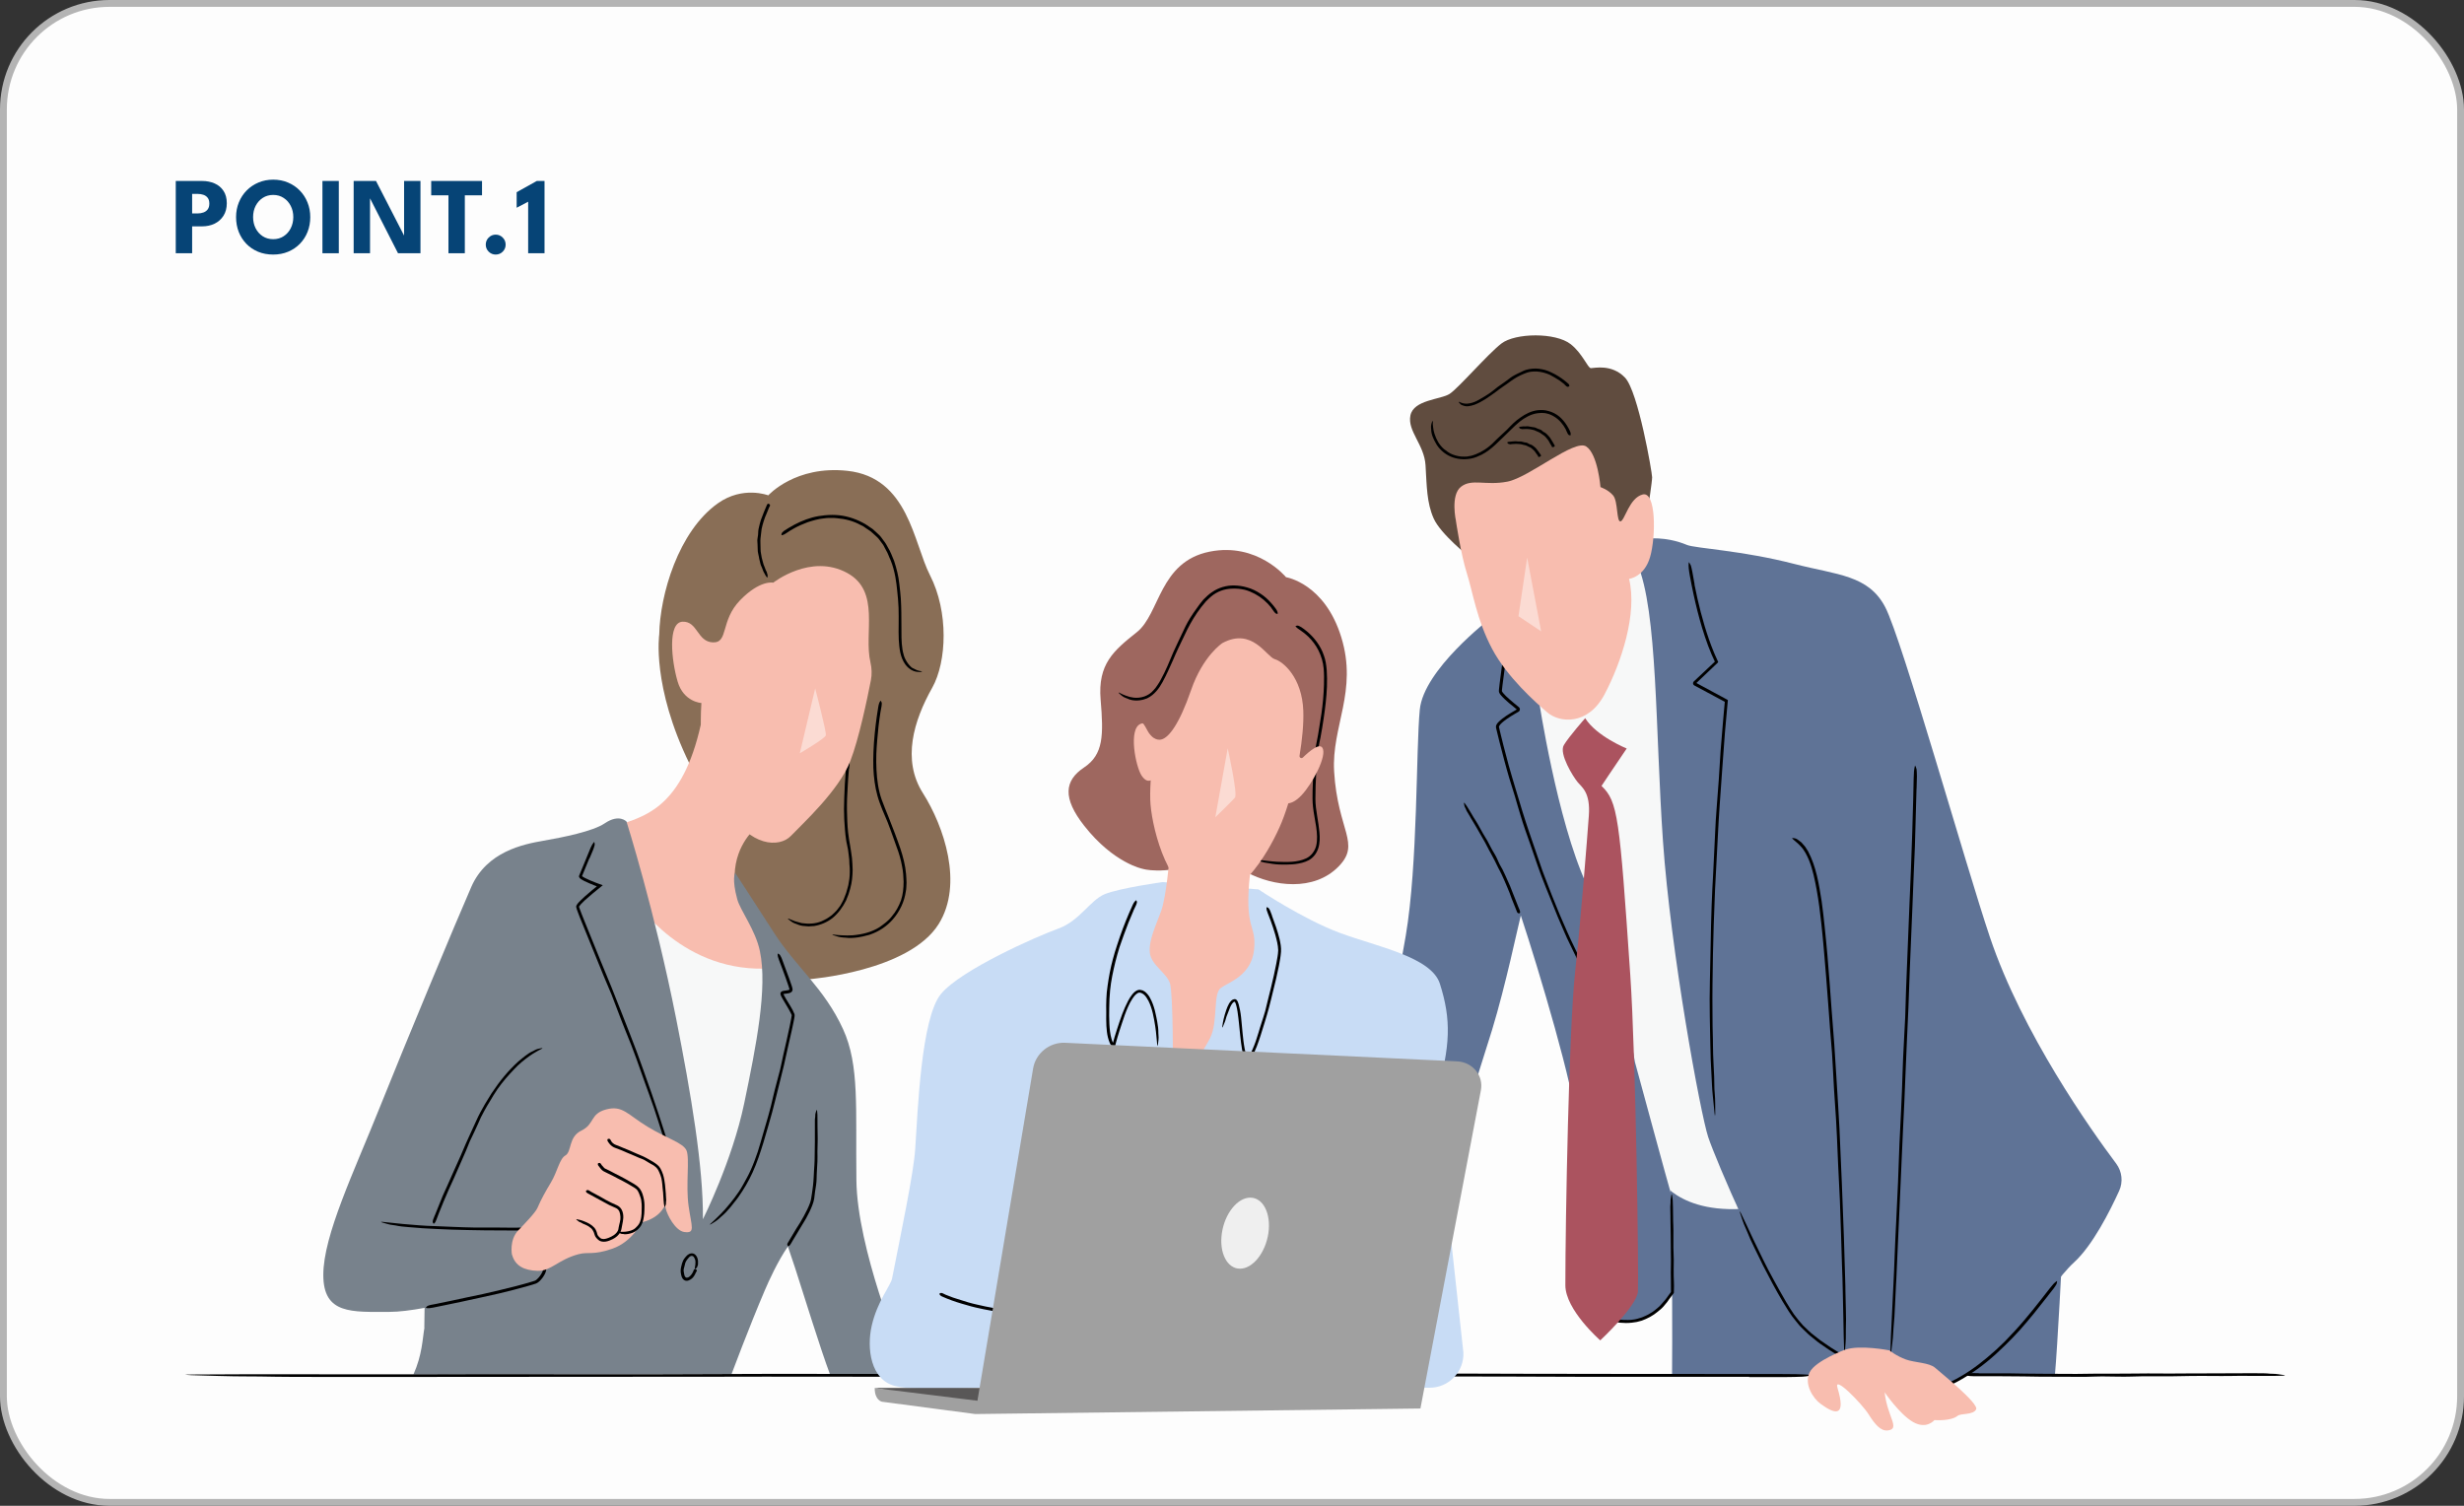 <svg width="360" height="220" viewBox="0 0 360 220" fill="none" xmlns="http://www.w3.org/2000/svg">
<rect x="0" y="0" width="360" height="220" fill="#333333" stroke="none"/>
<rect x="0.5" y="0.5" width="359" height="219" rx="15.5" fill="#FDFDFD" stroke="#B4B4B4"/>
<mask id="mask0_110_973" style="mask-type:alpha" maskUnits="userSpaceOnUse" x="1" y="1" width="358" height="218">
<rect x="1.5" y="1.5" width="357" height="217" rx="15.5" fill="#FDFDFD" stroke="#B4B4B4"/>
</mask>
<g mask="url(#mask0_110_973)">
<path d="M244.294 200.91H300.228C300.617 196.702 301.31 182.944 301.31 182.944L292.057 170.672C292.057 170.672 243.342 161.99 243.913 171.236C244.424 179.613 244.317 197.586 244.294 200.91Z" fill="#5F7396"/>
<path d="M242.213 171.8C242.213 171.8 244.98 177.844 256.436 176.457L246.367 81.169L231.137 80.033L220.816 96.147L223.583 123.588L236.801 169.025L242.213 171.792V171.8Z" fill="#F7F8F8"/>
<path d="M244.164 174.506C243.912 173.751 238.874 155.183 238.874 155.183C238.874 155.183 236.038 138.444 231.762 129.129C227.486 119.815 224.841 102.321 224.841 102.321L217.668 90.422C217.668 90.422 208.011 97.816 207.439 103.67C206.867 109.524 207.172 126.164 205.381 136.744C202.172 155.655 197.278 171.518 197.278 171.518L205.396 166.7L207.47 183.691C207.47 183.691 216.959 153.872 217.996 150.48C220.008 143.871 221.769 135.395 222.196 133.756C224.864 141.813 230.116 159.436 230.253 163.994C230.444 170.412 230.756 187.662 233.775 192.19C233.775 192.19 239.865 195.749 244.316 188.836C244.316 188.836 244.408 175.26 244.156 174.506H244.164Z" fill="#5F7396"/>
<path d="M240.513 78.714C240.513 78.714 243.303 78.295 246.466 79.614C247.693 80.124 254.485 80.406 262.229 82.411C268.419 84.004 272.992 83.997 275.447 88.722C277.901 93.441 287.185 126.385 290.737 136.935C295.471 150.983 305.517 165.115 309.184 170.008C310.045 171.159 310.213 172.684 309.618 173.987C308.292 176.899 305.738 181.976 303.01 184.453C299.046 188.043 292.544 200.33 281.972 203.349C281.972 203.349 267.131 199.385 262.13 192.304C257.968 186.412 250.704 169.536 249.576 166.136C248.448 162.737 244.103 139.137 242.967 122.902C241.832 106.666 242.213 89.294 239.194 82.304L240.513 78.714Z" fill="#5F7396"/>
<path d="M221.51 132.902C221.289 132.361 221.075 131.82 220.854 131.271C220.747 131.004 220.656 130.73 220.557 130.455C220.443 130.143 220.298 129.838 220.176 129.533C219.932 128.946 219.68 128.367 219.406 127.788C219.246 127.437 219.055 127.102 218.88 126.759C218.72 126.423 218.56 126.103 218.4 125.775C218.247 125.486 218.095 125.196 217.927 124.883C217.676 124.411 217.401 123.954 217.173 123.466C217.02 123.146 216.83 122.841 216.654 122.528L215.724 120.905L214.863 119.464C214.84 119.418 214.81 119.365 214.787 119.319C214.68 119.144 214.589 118.984 214.474 118.801C214.337 118.587 214.207 118.366 214.131 118.122C214.124 118.092 214.101 118.054 214.078 118.023C213.941 117.817 213.941 117.596 213.887 117.375C213.88 117.345 213.903 117.307 213.91 117.269C213.941 117.291 213.971 117.314 213.994 117.345C214.101 117.482 214.2 117.619 214.299 117.764C214.421 117.955 214.528 118.13 214.65 118.328C214.977 118.831 215.244 119.372 215.587 119.868C215.785 120.158 215.945 120.478 216.121 120.783C216.311 121.118 216.494 121.446 216.685 121.796C216.875 122.109 217.127 122.528 217.31 122.833C217.47 123.115 217.607 123.412 217.759 123.694C217.958 124.068 218.156 124.441 218.385 124.8C218.514 125.005 218.621 125.234 218.728 125.455C218.857 125.73 218.964 126.012 219.101 126.278C219.231 126.538 219.398 126.781 219.528 127.041C219.665 127.3 219.787 127.574 219.909 127.841C220.161 128.375 220.397 128.908 220.626 129.449C220.755 129.754 220.869 130.059 220.984 130.364C221.136 130.745 221.273 131.096 221.418 131.454C221.548 131.789 221.677 132.117 221.807 132.445C221.883 132.628 221.952 132.796 222.036 132.994C222.097 133.139 222.12 133.276 222.051 133.405C222.051 133.421 222.036 133.436 222.02 133.436C221.937 133.436 221.853 133.436 221.777 133.413C221.723 133.39 221.685 133.299 221.639 133.245C221.639 133.245 221.639 133.23 221.632 133.222L221.502 132.879L221.51 132.902Z" fill="black"/>
<path d="M276.956 100.431C276.956 100.431 279.22 125.539 279.517 150.846C279.776 172.775 276.011 197.289 276.011 197.289C276.011 197.289 271.102 199.492 269.029 197.602C269.029 197.602 270.347 171.419 267.71 145.738C265.065 120.058 264.531 117.619 261.086 115.813L276.963 100.423L276.956 100.431Z" fill="#5F7396"/>
<path d="M264.165 124.373C265.377 126.659 265.751 129.183 266.147 131.645C266.323 132.864 266.452 134.084 266.582 135.311C266.734 136.721 266.864 138.139 266.993 139.549C267.222 142.24 267.42 144.923 267.611 147.614C267.733 149.237 267.862 150.884 267.992 152.515C268.091 154.062 268.19 155.602 268.289 157.142C268.381 158.567 268.464 160 268.556 161.433C268.693 163.705 268.823 165.976 268.899 168.255C268.968 169.772 269.036 171.281 269.097 172.791L269.402 180.748L269.615 187.868C269.615 188.096 269.615 188.34 269.623 188.569C269.646 189.423 269.661 190.269 269.684 191.13C269.715 192.22 269.73 193.303 269.684 194.347C269.684 194.492 269.684 194.659 269.684 194.812C269.707 195.856 269.6 196.664 269.547 197.564C269.539 197.701 269.501 197.777 269.471 197.876C269.463 197.724 269.448 197.541 269.44 197.419C269.417 196.687 269.394 195.955 269.372 195.239C269.356 194.301 269.333 193.371 269.318 192.434C269.25 189.895 269.234 187.357 269.12 184.811C269.074 183.294 269.029 181.816 268.983 180.322C268.929 178.683 268.868 177.052 268.815 175.405C268.731 173.705 268.647 171.975 268.564 170.275L268.388 166.167C268.297 164.375 268.213 162.584 268.068 160.8C267.984 159.771 267.939 158.72 267.878 157.675C267.801 156.402 267.756 155.122 267.664 153.856C267.565 152.652 267.466 151.394 267.367 150.182C267.275 148.932 267.184 147.697 267.092 146.447C266.909 143.978 266.711 141.5 266.498 139.038C266.361 137.659 266.269 136.279 266.101 134.907C265.926 133.268 265.713 131.629 265.423 130.006C265.149 128.542 264.859 127.071 264.31 125.699C263.99 124.944 263.624 124.19 263.06 123.618C262.618 123.13 262.161 122.825 261.886 122.536C261.856 122.505 261.81 122.452 261.825 122.452C261.978 122.452 262.1 122.429 262.351 122.513C262.534 122.551 262.862 122.833 263.121 123.024C263.152 123.046 263.174 123.069 263.197 123.085L263.731 123.694L264.165 124.373Z" fill="black"/>
<path d="M280.012 115.233C279.936 118.038 279.852 120.836 279.776 123.641C279.715 125.005 279.662 126.408 279.601 127.78C279.54 129.381 279.471 130.966 279.41 132.559C279.28 135.585 279.158 138.611 279.029 141.638C278.96 143.467 278.899 145.319 278.831 147.156L278.594 152.362C278.526 153.971 278.457 155.579 278.389 157.187C278.29 159.741 278.183 162.294 278.046 164.856C277.969 166.555 277.893 168.255 277.817 169.947L277.421 178.881L277.062 186.877C277.047 187.136 277.032 187.403 277.017 187.662C276.971 188.622 276.925 189.575 276.879 190.536C276.826 191.763 276.765 192.975 276.643 194.149C276.628 194.309 276.62 194.499 276.613 194.667C276.559 195.841 276.399 196.74 276.285 197.739C276.27 197.891 276.224 197.975 276.193 198.082C276.193 197.907 276.193 197.716 276.193 197.564C276.224 196.74 276.254 195.917 276.277 195.109L276.43 191.961C276.552 189.11 276.727 186.259 276.818 183.393C276.872 181.724 276.971 180.032 277.047 178.347C277.131 176.51 277.222 174.666 277.306 172.829C277.375 170.915 277.451 168.972 277.52 167.058L277.748 162.439C277.84 160.427 277.931 158.415 277.985 156.402C278.015 155.244 278.076 154.055 278.137 152.888C278.213 151.455 278.282 150.015 278.358 148.589C278.396 147.232 278.442 145.815 278.488 144.45C278.541 143.048 278.602 141.645 278.655 140.25C278.77 137.468 278.876 134.686 278.991 131.896C279.059 130.349 279.128 128.786 279.189 127.231C279.258 125.371 279.319 123.511 279.387 121.659L279.532 116.613C279.555 115.676 279.57 114.73 279.593 113.785C279.608 113.015 279.646 112.375 279.768 111.948C279.784 111.902 279.799 111.826 279.806 111.849C279.883 112.009 279.959 112.108 280.02 112.39C280.058 112.573 280.05 113.038 280.066 113.381C280.066 113.419 280.066 113.45 280.066 113.488L280.02 115.226L280.012 115.233Z" fill="black"/>
<path d="M247.564 85.369C248.097 88.09 248.776 90.788 249.683 93.403C249.904 94.043 250.148 94.683 250.407 95.308C250.529 95.629 250.681 95.926 250.818 96.238L250.94 96.513L251.039 96.726C251.024 96.787 250.94 96.833 250.895 96.894L250.475 97.29L248.753 98.929L247.914 99.729C247.914 99.729 247.861 99.76 247.869 99.79C247.884 99.813 247.914 99.821 247.937 99.836L248.455 100.118L250.445 101.193L251.436 101.726L251.931 101.993L252.183 102.13C252.29 102.207 252.518 102.237 252.434 102.428L252.023 106.978C251.893 108.792 251.756 110.629 251.619 112.444L251.253 117.604C251.146 119.197 251.047 120.798 250.971 122.391C250.841 124.937 250.712 127.445 250.574 129.998C250.513 131.69 250.445 133.375 250.384 135.059C250.292 138.017 250.224 140.974 250.201 143.94C250.17 145.266 250.201 146.585 250.201 147.911C250.201 149.237 250.216 150.556 250.262 151.882C250.262 152.141 250.262 152.408 250.27 152.667C250.292 153.62 250.292 154.573 250.361 155.518C250.43 156.73 250.483 157.934 250.483 159.101C250.483 159.261 250.506 159.444 250.521 159.619C250.628 160.778 250.59 161.685 250.605 162.691C250.605 162.843 250.574 162.927 250.559 163.049C250.536 162.881 250.514 162.683 250.491 162.538C250.407 161.723 250.331 160.907 250.247 160.107C250.132 159.07 250.109 158.018 250.049 156.974C249.965 155.556 249.904 154.138 249.888 152.721C249.858 151.303 249.835 149.908 249.805 148.46C249.782 146.798 249.774 145.113 249.82 143.444C249.858 141.615 249.896 139.785 249.934 137.956C249.972 136.043 250.003 134.129 250.079 132.216C250.132 130.684 250.216 129.16 250.3 127.628C250.392 125.646 250.491 123.702 250.59 121.629C250.628 120.478 250.719 119.304 250.803 118.138C250.91 116.72 251.017 115.287 251.123 113.877C251.207 112.527 251.299 111.125 251.382 109.768C251.497 108.373 251.611 106.994 251.725 105.599L251.908 103.525L252 102.534L251.817 102.435L251.36 102.191L247.655 100.202C247.274 100.05 247.266 99.676 247.609 99.44L248.044 99.028L248.89 98.235C249.439 97.717 249.988 97.199 250.529 96.688C250.552 96.657 250.544 96.688 250.514 96.597L250.369 96.276L250.079 95.644C249.904 95.209 249.721 94.782 249.561 94.348C249.241 93.479 248.943 92.595 248.676 91.711C248.196 90.102 247.785 88.479 247.434 86.84C247.236 85.925 247.053 85.003 246.885 84.081C246.748 83.326 246.672 82.686 246.725 82.243C246.725 82.198 246.74 82.121 246.748 82.137C246.847 82.282 246.939 82.365 247.045 82.632C247.114 82.808 247.19 83.257 247.266 83.585C247.266 83.623 247.282 83.654 247.282 83.684L247.586 85.376L247.564 85.369Z" fill="black"/>
<path d="M219.879 97.374L219.52 100.11L219.444 100.789C219.429 100.903 219.429 101.018 219.444 101.01C219.475 101.071 219.528 101.155 219.597 101.239C219.863 101.566 220.206 101.879 220.549 102.176C220.763 102.359 220.976 102.542 221.197 102.733C221.426 102.923 221.662 103.114 221.899 103.304C222.143 103.487 222.104 103.876 221.83 104.006L221.365 104.272C220.915 104.531 220.473 104.814 220.054 105.111C219.658 105.408 219.193 105.751 219.017 106.109C218.994 106.155 219.01 106.17 219.002 106.193C219.002 106.239 219.025 106.308 219.04 106.368L219.124 106.734L219.299 107.458L219.658 108.907C219.909 109.867 220.168 110.835 220.42 111.796C220.732 112.962 221.106 114.113 221.441 115.279C221.769 116.377 222.097 117.467 222.432 118.557C222.76 119.563 223.065 120.577 223.415 121.575C223.964 123.176 224.506 124.731 225.054 126.339C225.397 127.399 225.832 128.435 226.221 129.48C226.556 130.394 226.937 131.302 227.303 132.209C227.669 133.116 228.035 134.023 228.439 134.915C228.797 135.715 229.132 136.523 229.506 137.316L230.642 139.679C230.71 139.831 230.786 139.991 230.855 140.151C231.145 140.708 231.434 141.264 231.732 141.821C232.12 142.529 232.463 143.246 232.806 143.932C232.852 144.031 232.913 144.13 232.974 144.229C233.37 144.892 233.569 145.464 233.843 146.074C233.889 146.165 233.881 146.234 233.896 146.318C233.835 146.226 233.767 146.135 233.706 146.036C233.424 145.571 233.134 145.106 232.86 144.656C232.509 144.062 232.151 143.467 231.838 142.85C231.404 142.011 230.969 141.18 230.527 140.349C230.123 139.496 229.719 138.65 229.3 137.803C228.797 136.82 228.401 135.784 227.943 134.77C227.448 133.664 227.036 132.521 226.564 131.408C226.076 130.242 225.618 129.053 225.161 127.879C224.795 126.934 224.49 125.966 224.147 125.005C223.698 123.755 223.301 122.49 222.836 121.248C222.577 120.531 222.356 119.776 222.127 119.045C221.845 118.145 221.601 117.23 221.327 116.323C221.068 115.485 220.778 114.57 220.519 113.724C220.252 112.84 220.016 111.948 219.772 111.056L219.078 108.388L218.751 107.055L218.59 106.384C218.59 106.384 218.56 106.231 218.568 106.117C218.583 106.018 218.613 105.949 218.644 105.873C218.712 105.743 218.796 105.637 218.88 105.545C219.658 104.753 220.557 104.272 221.449 103.746C221.578 103.67 221.556 103.693 221.578 103.67C221.594 103.647 221.578 103.624 221.563 103.609C221.235 103.35 220.793 102.992 220.42 102.672C220.039 102.336 219.658 102.001 219.315 101.604C219.223 101.49 219.124 101.383 219.048 101.216C218.956 101.002 219.01 100.842 219.01 100.713L219.101 99.882L219.315 98.235C219.398 97.626 219.475 97.016 219.559 96.391C219.62 95.888 219.711 95.468 219.863 95.209C219.879 95.179 219.902 95.133 219.909 95.148C219.97 95.263 220.046 95.339 220.077 95.529C220.1 95.659 220.062 95.956 220.046 96.185C220.046 96.215 220.046 96.231 220.039 96.254L219.871 97.382L219.879 97.374Z" fill="black"/>
<path d="M240.825 73.965C240.825 73.965 241.382 70.375 241.382 69.727C241.382 69.079 239.354 57.196 237.418 55.169C235.482 53.141 232.905 53.789 232.441 53.789C231.976 53.789 231.236 51.67 229.491 50.29C227.28 48.545 221.388 48.628 219.36 50.191C217.333 51.761 213.072 56.724 211.784 57.554C210.495 58.385 206.532 58.4 206.067 60.702C205.609 63.004 208.094 64.941 208.277 67.982C208.46 71.023 208.445 73.432 209.459 75.734C210.473 78.036 214.65 81.336 214.65 81.336C214.65 81.336 224.063 84.789 231.808 82.236C239.552 79.69 240.825 73.965 240.825 73.965Z" fill="#604C3F"/>
<path d="M212.722 76.138C212.722 76.138 213.438 81.009 214.3 83.715C215.161 86.421 215.771 90.598 217.989 94.775C220.199 98.952 224.377 102.641 226.099 104.112C227.822 105.583 231.999 106.079 234.453 101.406C236.908 96.741 239.248 89.614 238.013 84.576C238.013 84.576 240.224 84.332 241.085 81.382C241.946 78.432 241.977 71.755 240.01 72.243C238.044 72.731 237.38 76.054 236.771 76.176C236.153 76.298 236.42 73.241 235.681 72.38C234.941 71.519 233.836 71.168 233.836 71.168C233.836 71.168 233.455 66.328 231.74 65.222C230.025 64.117 223.431 69.75 220.238 70.368C217.044 70.985 215.062 69.88 213.469 71.107C211.868 72.334 212.729 76.145 212.729 76.145L212.722 76.138Z" fill="#F8BDAF"/>
<path opacity="0.45" d="M223.126 81.466L221.854 90.034L225.169 92.244L223.126 81.466Z" fill="white"/>
<path d="M228.775 62.745C228.371 61.991 227.815 61.32 227.106 60.885C226.755 60.672 226.382 60.489 225.978 60.413C225.749 60.337 225.505 60.359 225.261 60.329C225.025 60.344 224.773 60.352 224.537 60.39C223.63 60.535 222.791 61.015 222.044 61.594C221.595 61.953 221.183 62.356 220.764 62.768C220.367 63.157 219.971 63.53 219.582 63.919C219.216 64.277 218.843 64.636 218.469 64.986C217.867 65.543 217.204 66.061 216.457 66.442C215.954 66.678 215.436 66.915 214.872 67.006C213.896 67.181 212.875 67.105 211.952 66.709C211.129 66.358 210.413 65.749 209.925 65.009C209.887 64.941 209.833 64.857 209.795 64.78C209.627 64.514 209.498 64.216 209.368 63.927C209.208 63.553 209.109 63.157 209.101 62.76C209.101 62.707 209.086 62.646 209.086 62.593C209.041 62.212 209.132 61.899 209.246 61.594C209.262 61.548 209.307 61.526 209.338 61.495C209.338 61.548 209.345 61.602 209.345 61.655C209.33 61.907 209.345 62.158 209.384 62.41C209.414 62.73 209.483 63.05 209.582 63.363C209.848 64.201 210.283 65.009 210.954 65.596C211.358 65.909 211.769 66.236 212.257 66.412C212.783 66.61 213.347 66.732 213.919 66.716C214.071 66.716 214.216 66.716 214.361 66.701C214.506 66.671 214.651 66.648 214.795 66.617C215.093 66.587 215.36 66.442 215.642 66.358C216.076 66.175 216.503 65.969 216.907 65.703C217.433 65.36 217.921 64.956 218.355 64.498C218.607 64.232 218.889 63.988 219.156 63.728C219.483 63.416 219.826 63.111 220.154 62.799C220.467 62.486 220.756 62.158 221.084 61.853C221.419 61.548 221.762 61.251 222.144 61C222.883 60.474 223.737 60.039 224.674 59.932C225.192 59.887 225.718 59.894 226.222 60.047C226.824 60.199 227.388 60.497 227.86 60.893C228.28 61.259 228.638 61.693 228.927 62.158C229.095 62.417 229.232 62.692 229.37 62.966C229.476 63.195 229.522 63.408 229.461 63.576C229.461 63.591 229.446 63.622 229.431 63.622C229.347 63.591 229.255 63.591 229.171 63.53C229.11 63.492 229.065 63.363 229.004 63.271C229.004 63.264 228.996 63.248 228.988 63.241C228.92 63.081 228.844 62.92 228.767 62.76L228.775 62.745Z" fill="black"/>
<path d="M226.724 65.207C226.633 65.04 226.526 64.872 226.419 64.704C226.396 64.658 226.32 64.514 226.282 64.445C226.229 64.346 226.153 64.262 226.084 64.171C225.954 64.003 225.817 63.835 225.657 63.69C225.558 63.606 225.444 63.538 225.337 63.469C225.238 63.401 225.146 63.325 225.04 63.256C224.941 63.203 224.841 63.149 224.742 63.103C224.582 63.02 224.407 62.989 224.255 62.89C224.155 62.829 224.026 62.829 223.919 62.791C223.721 62.73 223.515 62.715 223.317 62.692C223.134 62.654 222.951 62.692 222.768 62.684C222.753 62.684 222.73 62.684 222.715 62.684C222.646 62.684 222.585 62.684 222.517 62.692C222.433 62.707 222.349 62.715 222.257 62.661C222.242 62.661 222.235 62.661 222.219 62.661C222.135 62.677 222.059 62.57 221.968 62.501C221.953 62.494 221.945 62.456 221.93 62.425C221.937 62.417 221.953 62.402 221.96 62.395C222.021 62.379 222.075 62.356 222.135 62.341C222.212 62.326 222.296 62.326 222.372 62.318C222.585 62.265 222.799 62.326 223.012 62.288C223.142 62.257 223.264 62.288 223.393 62.311C223.523 62.334 223.629 62.349 223.805 62.379C223.904 62.395 224.14 62.433 224.239 62.448C224.354 62.471 224.453 62.547 224.559 62.585C224.704 62.646 224.841 62.707 224.994 62.745C225.085 62.768 225.162 62.821 225.23 62.867C225.322 62.928 225.39 63.02 225.482 63.081C225.573 63.142 225.68 63.172 225.764 63.233C225.848 63.294 225.931 63.37 226.008 63.439C226.153 63.591 226.305 63.744 226.435 63.911C226.511 64.003 226.564 64.11 226.625 64.209C226.701 64.323 226.778 64.445 226.846 64.567C226.915 64.689 226.976 64.788 227.037 64.895C227.067 64.956 227.105 65.017 227.143 65.078C227.174 65.131 227.174 65.184 227.082 65.261C227.075 65.268 227.06 65.284 227.052 65.284C226.976 65.306 226.9 65.329 226.839 65.337C226.8 65.337 226.778 65.314 226.755 65.306L226.709 65.192L226.724 65.207Z" fill="black"/>
<path d="M224.72 66.633C224.636 66.488 224.529 66.351 224.422 66.221C224.369 66.16 224.338 66.069 224.285 66.008C224.224 65.931 224.155 65.855 224.087 65.787C223.95 65.657 223.812 65.527 223.66 65.421C223.569 65.352 223.447 65.329 223.347 65.276C223.256 65.222 223.157 65.177 223.058 65.131C222.966 65.101 222.875 65.047 222.776 65.04C222.616 65.017 222.471 64.963 222.318 64.925C222.219 64.895 222.113 64.895 222.006 64.879C221.823 64.864 221.64 64.864 221.457 64.849C221.289 64.857 221.122 64.872 220.962 64.879C220.946 64.879 220.931 64.879 220.916 64.879C220.855 64.879 220.794 64.887 220.741 64.902C220.664 64.918 220.588 64.925 220.504 64.872C220.497 64.872 220.481 64.872 220.474 64.872C220.398 64.887 220.321 64.78 220.245 64.719C220.23 64.712 220.222 64.674 220.207 64.643C220.215 64.636 220.222 64.62 220.238 64.613C220.291 64.597 220.337 64.575 220.398 64.559C220.466 64.544 220.535 64.552 220.603 64.537C220.786 64.491 220.985 64.521 221.167 64.483C221.282 64.46 221.389 64.468 221.503 64.475C221.625 64.483 221.747 64.506 221.869 64.506C221.998 64.506 222.128 64.498 222.257 64.506C222.364 64.521 222.463 64.552 222.562 64.582C222.692 64.62 222.822 64.659 222.966 64.659C223.05 64.659 223.119 64.704 223.195 64.742C223.256 64.78 223.393 64.857 223.454 64.887C223.538 64.933 223.637 64.941 223.729 64.979C223.82 65.017 223.896 65.078 223.973 65.131C224.133 65.238 224.277 65.367 224.415 65.504C224.491 65.581 224.544 65.68 224.613 65.756C224.689 65.863 224.773 65.954 224.841 66.061C224.91 66.153 224.971 66.252 225.032 66.343C225.07 66.396 225.101 66.457 225.139 66.503C225.169 66.549 225.169 66.602 225.078 66.678C225.07 66.686 225.055 66.701 225.047 66.701C224.971 66.724 224.895 66.755 224.834 66.77C224.796 66.778 224.78 66.755 224.75 66.747L224.704 66.648L224.72 66.633Z" fill="black"/>
<path d="M228.576 56.144C228.134 55.771 227.654 55.443 227.159 55.161C226.915 55.016 226.671 54.879 226.412 54.749C226.114 54.612 225.802 54.513 225.489 54.429C224.887 54.277 224.262 54.231 223.652 54.315C223.279 54.368 222.928 54.49 222.577 54.642C222.25 54.78 221.93 54.94 221.609 55.115C221.32 55.283 221.038 55.466 220.763 55.664C220.329 55.977 219.894 56.297 219.445 56.594C219.147 56.792 218.865 57.021 218.576 57.234C218.065 57.608 217.547 57.981 217.005 58.324C216.518 58.629 216.015 58.911 215.458 59.124C215.405 59.147 215.351 59.163 215.29 59.178C215.085 59.246 214.871 59.292 214.658 59.33C214.383 59.384 214.086 59.376 213.827 59.269C213.789 59.254 213.751 59.239 213.713 59.231C213.438 59.178 213.293 58.965 213.156 58.797C213.133 58.774 213.141 58.728 213.141 58.698C213.179 58.705 213.209 58.713 213.24 58.728C213.385 58.804 213.537 58.858 213.69 58.904C213.888 58.957 214.094 58.987 214.307 58.98C214.879 58.942 215.458 58.766 215.969 58.461C216.266 58.286 216.586 58.126 216.883 57.935C217.211 57.73 217.539 57.524 217.852 57.295C218.179 57.059 218.484 56.792 218.812 56.541C219.071 56.342 219.346 56.167 219.612 55.977C219.963 55.725 220.314 55.481 220.649 55.214C220.84 55.062 221.068 54.932 221.289 54.81C221.556 54.658 221.846 54.536 222.128 54.399C222.402 54.277 222.669 54.117 222.966 54.033C223.263 53.949 223.576 53.888 223.889 53.865C224.514 53.796 225.139 53.895 225.726 54.048C226.061 54.139 226.366 54.277 226.678 54.422C227.044 54.597 227.402 54.78 227.738 55.001C228.05 55.191 228.34 55.412 228.622 55.633C228.775 55.763 228.919 55.877 229.095 56.022C229.224 56.129 229.3 56.251 229.285 56.396C229.285 56.411 229.285 56.434 229.27 56.441C229.194 56.472 229.118 56.518 229.034 56.518C228.98 56.518 228.912 56.457 228.843 56.426C228.843 56.426 228.835 56.419 228.828 56.411L228.569 56.167L228.576 56.144Z" fill="black"/>
<path d="M299.191 189.347C297.887 191.023 296.561 192.693 295.143 194.286C294.442 195.071 293.71 195.818 292.955 196.557C292.087 197.403 291.195 198.234 290.25 198.997C288.458 200.452 286.499 201.718 284.373 202.64C283.74 202.945 283.069 203.158 282.398 203.395L282.147 203.479L281.979 203.54L281.796 203.494L281.286 203.357C280.95 203.257 280.615 203.158 280.279 203.059C279.014 202.671 277.772 202.221 276.537 201.756C275.393 201.321 274.258 200.864 273.137 200.369C271.353 199.591 269.608 198.722 267.961 197.67C267.405 197.335 266.871 196.977 266.338 196.595C265.789 196.245 265.286 195.833 264.783 195.414C264.326 195.071 263.922 194.667 263.51 194.263C263.312 194.057 263.091 193.874 262.908 193.653L262.359 192.982C261.612 192.106 261.04 191.115 260.446 190.147C259.409 188.401 258.464 186.61 257.542 184.804C257.458 184.628 257.366 184.445 257.282 184.262C256.962 183.607 256.642 182.959 256.322 182.303C255.91 181.465 255.522 180.634 255.201 179.796C255.156 179.681 255.095 179.552 255.041 179.43C254.66 178.622 254.485 177.951 254.233 177.227C254.195 177.112 254.203 177.044 254.195 176.952C254.256 177.067 254.325 177.181 254.378 177.295C254.645 177.859 254.919 178.424 255.179 178.972C255.514 179.696 255.857 180.413 256.192 181.137C257.138 183.081 258.052 185.04 259.112 186.938C259.729 188.043 260.331 189.171 260.987 190.269C261.345 190.863 261.711 191.458 262.107 192.03C262.519 192.586 262.954 193.127 263.418 193.638C263.952 194.133 264.44 194.667 265.027 195.094L265.881 195.765C266.178 195.97 266.475 196.176 266.772 196.382C267.245 196.725 267.733 197.038 268.228 197.335C268.716 197.647 269.212 197.952 269.73 198.219C271.056 198.974 272.436 199.606 273.838 200.193C274.654 200.513 275.47 200.879 276.3 201.192C277.307 201.596 278.32 201.977 279.349 202.32C279.845 202.488 280.348 202.632 280.843 202.777C281.095 202.846 281.346 202.914 281.598 202.983L281.956 203.075L282.2 202.991C282.688 202.808 283.199 202.671 283.679 202.465C284.159 202.251 284.647 202.061 285.12 201.824C286.995 200.902 288.725 199.705 290.326 198.349C290.76 197.968 291.202 197.579 291.652 197.198C292.079 196.794 292.506 196.382 292.925 195.978C293.908 194.979 294.861 193.943 295.768 192.868C296.591 191.9 297.392 190.909 298.177 189.903C298.611 189.339 299.053 188.782 299.496 188.211C299.854 187.746 300.182 187.38 300.471 187.197C300.502 187.174 300.547 187.144 300.547 187.159C300.532 187.304 300.547 187.41 300.464 187.616C300.41 187.753 300.189 188.028 300.052 188.241C300.029 188.264 300.022 188.287 300.006 188.302L299.191 189.339V189.347Z" fill="black"/>
<path d="M234.819 192.373C235.605 192.655 236.443 192.822 237.274 192.845C237.685 192.845 238.097 192.876 238.509 192.807C238.989 192.769 239.439 192.617 239.896 192.472C240.308 192.289 240.742 192.129 241.116 191.87C241.52 191.656 241.87 191.359 242.221 191.062C242.442 190.894 242.625 190.68 242.808 190.467C242.991 190.254 243.181 190.055 243.357 189.834C243.509 189.621 243.661 189.407 243.822 189.194L244.058 188.874C244.104 188.813 244.134 188.775 244.134 188.767V188.615C244.134 188.127 244.134 187.639 244.126 187.128C244.111 186.343 244.096 185.551 244.126 184.765C244.142 184.239 244.126 183.721 244.119 183.195L244.096 180.436L244.058 177.974C244.058 177.898 244.058 177.806 244.058 177.73C244.058 177.433 244.058 177.143 244.043 176.846C244.027 176.472 244.027 176.099 244.073 175.733C244.073 175.679 244.073 175.626 244.073 175.573C244.05 175.214 244.165 174.932 244.187 174.612C244.187 174.559 244.226 174.528 244.248 174.483C244.264 174.536 244.286 174.589 244.302 174.643C244.355 174.91 244.37 175.154 244.393 175.413C244.401 175.74 244.416 176.053 244.424 176.388C244.462 177.273 244.424 178.149 244.477 179.033C244.508 179.552 244.492 180.07 244.492 180.588C244.492 181.152 244.492 181.716 244.492 182.296C244.508 182.86 244.53 183.515 244.546 184.079C244.546 184.56 244.538 185.032 244.53 185.505C244.53 186.13 244.53 186.747 244.569 187.365C244.591 187.723 244.576 188.089 244.569 188.447C244.569 188.561 244.569 188.676 244.561 188.798C244.584 188.904 244.492 188.996 244.454 189.042L244.348 189.179C244.203 189.369 244.073 189.545 243.943 189.72C243.707 190.086 243.44 190.421 243.151 190.749C242.876 191.1 242.526 191.382 242.183 191.656C241.504 192.228 240.704 192.647 239.865 192.952C239.637 193.013 239.393 193.082 239.149 193.142C238.905 193.188 238.661 193.211 238.417 193.249C237.83 193.318 237.243 193.303 236.656 193.249C236.13 193.181 235.605 193.082 235.101 192.921C234.819 192.838 234.537 192.731 234.263 192.624C234.034 192.533 233.859 192.418 233.798 192.251C233.798 192.235 233.775 192.205 233.79 192.205C233.874 192.167 233.935 192.106 234.042 192.083C234.111 192.075 234.232 192.129 234.332 192.152C234.339 192.152 234.354 192.159 234.362 192.167C234.515 192.243 234.682 192.304 234.842 192.365L234.819 192.373Z" fill="black"/>
<path d="M237.677 109.364C237.677 109.364 233.241 107.573 231.602 104.928C231.602 104.928 229.239 107.603 228.484 108.861C227.73 110.119 229.872 113.518 230.497 114.273C231.129 115.028 232.387 115.782 232.135 119.182C231.884 122.581 231 134.038 230.123 142.087C229.239 150.144 228.705 178.081 228.705 187.776C228.705 191.382 233.805 195.833 233.805 195.833C233.805 195.833 239.186 190.818 239.308 188.676C239.438 186.534 239.018 154.504 238.188 142.415C236.617 119.38 236.381 117.101 233.988 114.829C233.988 114.829 235.779 112.123 237.669 109.357L237.677 109.364Z" fill="#AB535F"/>
<path d="M118.172 143.071C118.172 143.071 132.815 141.965 137.152 134.991C140.78 129.16 137.922 120.737 134.842 115.881C131.763 111.026 133.478 105.324 136.207 100.469C138.341 96.657 138.608 89.378 135.879 84.05C133.455 79.309 132.738 69.766 123.813 68.79C116.205 67.959 112.249 72.372 112.249 72.372C112.249 72.372 108.545 70.932 104.878 73.539C99.108 77.639 96.425 86.878 96.318 92.694C96.318 92.694 95.19 100.255 100.762 111.628C103.095 116.392 103.133 127.201 105.618 133.123C108.103 139.046 118.172 143.071 118.172 143.071Z" fill="#896E56"/>
<path d="M128.637 104.059C128.423 105.416 128.271 106.772 128.164 108.144C128.111 108.815 128.058 109.486 128.035 110.164C128.012 110.942 128.019 111.719 128.058 112.497C128.134 113.968 128.332 115.447 128.82 116.834C129.125 117.68 129.475 118.511 129.811 119.349C130.123 120.15 130.428 120.943 130.741 121.743C131.023 122.482 131.29 123.237 131.549 123.984C131.945 125.188 132.273 126.423 132.38 127.704C132.433 128.123 132.418 128.55 132.448 128.977C132.41 129.404 132.441 129.838 132.341 130.257C132.128 131.751 131.45 133.169 130.459 134.312C129.574 135.341 128.393 136.104 127.12 136.546C126.998 136.599 126.861 136.614 126.739 136.652C126.274 136.797 125.801 136.874 125.321 136.957C124.711 137.041 124.094 137.079 123.507 136.995C123.423 136.988 123.332 136.98 123.248 136.98C122.661 136.95 122.219 136.79 121.746 136.637C121.67 136.614 121.639 136.569 121.594 136.53C121.678 136.538 121.761 136.538 121.845 136.553C122.242 136.607 122.638 136.637 123.034 136.652C123.545 136.683 124.056 136.683 124.567 136.652C125.939 136.531 127.326 136.21 128.5 135.463C129.148 134.998 129.826 134.518 130.314 133.863C130.893 133.192 131.32 132.392 131.633 131.561C131.937 130.676 132.014 129.747 132.021 128.817C131.998 128.077 131.953 127.33 131.8 126.591C131.625 125.623 131.358 124.678 131.007 123.763C130.786 123.145 130.619 122.673 130.428 122.139C130.184 121.476 129.956 120.813 129.696 120.157C129.445 119.563 129.155 118.877 128.904 118.282C128.652 117.642 128.401 116.994 128.21 116.308C127.829 114.959 127.661 113.572 127.6 112.192C127.57 111.422 127.593 110.652 127.615 109.882C127.654 108.968 127.707 108.045 127.806 107.138C127.882 106.307 127.989 105.492 128.103 104.669C128.172 104.211 128.248 103.762 128.317 103.289C128.378 102.915 128.469 102.603 128.622 102.42C128.637 102.397 128.66 102.367 128.667 102.382C128.728 102.473 128.797 102.534 128.827 102.687C128.85 102.786 128.812 103.007 128.797 103.175C128.797 103.205 128.797 103.213 128.789 103.228L128.637 104.066V104.059Z" fill="black"/>
<path d="M124.034 112.322C123.942 113.305 123.881 114.288 123.835 115.272C123.82 115.759 123.767 116.24 123.759 116.727C123.736 117.292 123.744 117.848 123.744 118.412C123.767 119.479 123.797 120.546 123.912 121.606C123.98 122.246 124.087 122.886 124.201 123.519C124.316 124.114 124.384 124.739 124.476 125.348C124.529 125.92 124.559 126.499 124.575 127.079C124.559 127.993 124.483 128.923 124.224 129.815C124.133 130.105 124.064 130.41 123.957 130.699C123.843 130.989 123.729 131.279 123.614 131.561C123.134 132.529 122.486 133.428 121.632 134.13C120.855 134.739 119.917 135.136 118.949 135.296C118.858 135.296 118.751 135.303 118.66 135.311L118.126 135.349C117.951 135.334 117.775 135.319 117.6 135.303C117.143 135.296 116.716 135.159 116.32 134.983C116.266 134.96 116.198 134.945 116.137 134.922C115.733 134.777 115.489 134.518 115.191 134.32C115.146 134.29 115.138 134.244 115.115 134.198C115.176 134.213 115.237 134.229 115.291 134.251C115.565 134.358 115.839 134.473 116.083 134.572C116.426 134.686 116.785 134.77 117.135 134.869C118.111 135.014 119.125 134.983 120.039 134.594C120.291 134.457 120.565 134.366 120.809 134.206C121.046 134.038 121.305 133.901 121.526 133.71C121.754 133.489 122.006 133.291 122.212 133.047C122.402 132.796 122.616 132.552 122.791 132.285C122.951 131.988 123.119 131.706 123.264 131.401C123.386 131.081 123.508 130.768 123.622 130.471C123.744 129.952 123.957 129.457 124.011 128.916C124.155 128.23 124.171 127.521 124.148 126.827C124.102 126.423 124.094 126.012 124.079 125.608C124.018 125.112 123.973 124.617 123.896 124.121C123.82 123.633 123.675 123.161 123.614 122.673C123.538 122.178 123.485 121.682 123.447 121.187C123.355 120.196 123.317 119.205 123.309 118.214C123.309 117.657 123.332 117.109 123.347 116.56C123.37 115.904 123.393 115.241 123.431 114.586C123.469 113.991 123.508 113.396 123.561 112.802C123.591 112.474 123.614 112.146 123.645 111.803C123.668 111.529 123.721 111.308 123.858 111.171C123.873 111.155 123.889 111.133 123.904 111.14C123.973 111.209 124.049 111.247 124.102 111.354C124.133 111.422 124.117 111.582 124.125 111.704C124.125 111.712 124.125 111.727 124.125 111.742L124.056 112.352L124.034 112.322Z" fill="black"/>
<path d="M110.45 120.943C110.45 120.943 107.47 123.252 107.332 127.826C107.21 131.873 111.456 136.172 112.333 142.339C113.217 148.505 106.54 148.505 101.379 147.377C96.219 146.242 86.775 137.308 86.653 130.387C86.523 123.466 87.407 121.575 91.058 120.318C94.71 119.06 100.121 117.421 102.637 104.707L110.442 120.943H110.45Z" fill="#F8BDAF"/>
<path d="M92.865 131.584C92.865 131.584 99.786 142.468 112.882 141.462C112.882 141.462 109.36 177.334 102.309 181.114C95.259 184.887 100.046 169.658 97.522 156.189C94.999 142.72 92.865 131.584 92.865 131.584Z" fill="#F7F8F8"/>
<path d="M127.174 96.772C127.373 97.626 127.411 98.51 127.243 99.371C126.709 102.115 125.498 107.931 124.24 111.178C122.555 115.531 117.25 120.34 115.565 122.117C113.881 123.893 109.528 123.717 106.419 118.298C103.309 112.878 102.036 109.73 102.478 102.71C102.478 102.71 99.886 102.588 99.002 99.569C98.11 96.551 97.508 90.925 99.726 90.834C101.944 90.743 101.845 93.769 104.155 93.853C106.464 93.944 105.207 90.712 108.134 87.694C111.068 84.675 112.974 85.132 112.974 85.132C112.974 85.132 118.47 80.795 123.798 83.722C128.691 86.413 126.168 92.488 127.174 96.757V96.772Z" fill="#F8BDAF"/>
<path d="M62.01 193.989C61.728 195.574 61.705 197.914 60.401 200.826L106.883 200.75C106.883 200.75 109.482 193.798 111.746 188.508C112.333 187.136 113.644 184.239 115.115 182.12L116.182 185.299C117.516 189.415 119.849 197.038 121.297 200.879L132.921 200.94L131.603 197.731C131.603 197.731 125.238 182.418 125.124 172.463C124.994 161.89 125.596 155.64 123.172 150.358C120.436 144.382 116.251 141.218 113.103 136.309C109.955 131.401 107.409 127.528 107.409 127.528C107.409 127.528 106.891 128.375 107.721 131.401C108.179 133.055 110.382 135.883 111.022 138.954C112.158 144.366 110.488 152.782 108.728 161.22C106.967 169.65 102.698 178.134 102.698 178.134C102.774 170.519 100.96 159.787 98.78 148.787C95.663 133.085 91.539 120.043 91.539 120.043C91.539 120.043 90.487 118.846 88.345 120.295C86.623 121.461 82.255 122.338 79.358 122.841C76.462 123.344 71.126 124.411 68.862 129.571C66.598 134.732 59.266 152.355 55.485 161.791C51.712 171.228 47.237 180.482 47.237 186.275C47.237 192.068 51.43 191.671 56.895 191.671C58.275 191.671 60.066 191.443 62.032 191.084L61.994 193.989H62.01Z" fill="#78828C"/>
<path d="M63.93 190.459C65.409 190.162 66.888 189.842 68.367 189.522C69.076 189.377 69.838 189.217 70.554 189.064C71.4 188.866 72.231 188.676 73.07 188.478C74.655 188.096 76.248 187.708 77.803 187.227L78.154 187.113C78.238 187.083 78.329 187.014 78.413 186.945C78.588 186.793 78.748 186.618 78.886 186.427C79.03 186.237 79.152 186.031 79.251 185.825C79.335 185.619 79.419 185.398 79.328 185.276C78.939 184.422 78.55 183.569 78.154 182.715C77.788 181.93 77.422 181.145 77.049 180.352L76.828 179.887L76.766 179.765H76.751H76.683C76.332 179.765 75.989 179.78 75.646 179.78C74.952 179.78 74.266 179.78 73.573 179.773C72.635 179.773 71.736 179.757 70.813 179.757C69.205 179.735 67.589 179.704 65.981 179.651C64.54 179.597 63.099 179.536 61.659 179.445C61.522 179.43 61.369 179.422 61.232 179.407C60.714 179.369 60.203 179.331 59.685 179.285C59.022 179.239 58.366 179.171 57.741 179.033C57.657 179.018 57.558 179.003 57.459 178.995C56.826 178.934 56.354 178.744 55.828 178.606C55.744 178.584 55.706 178.538 55.652 178.507C55.744 178.507 55.835 178.507 55.934 178.523C56.384 178.568 56.826 178.614 57.253 178.66C57.817 178.721 58.374 178.774 58.945 178.835C60.477 178.957 62.01 179.11 63.557 179.14C64.51 179.178 65.379 179.216 66.278 179.254C67.269 179.292 68.267 179.331 69.258 179.346C70.28 179.346 71.355 179.346 72.376 179.346C73.207 179.346 74.038 179.361 74.868 179.369C75.41 179.369 75.951 179.361 76.5 179.353C76.675 179.353 76.85 179.353 77.026 179.346C77.094 179.407 77.14 179.559 77.178 179.628L77.27 179.811C77.384 180.047 77.506 180.283 77.635 180.543C77.918 181.099 78.177 181.686 78.436 182.265C78.748 182.967 79.069 183.691 79.381 184.392C79.457 184.56 79.541 184.72 79.625 184.895L79.747 185.147C79.808 185.291 79.816 185.436 79.8 185.551C79.724 186.008 79.503 186.336 79.282 186.663C79.03 186.984 78.802 187.288 78.344 187.517C77.956 187.654 77.605 187.753 77.231 187.86C75.776 188.279 74.32 188.645 72.849 188.996C72.041 189.179 71.195 189.362 70.386 189.545C69.396 189.758 68.42 189.972 67.444 190.185C66.552 190.368 65.661 190.558 64.776 190.741C64.281 190.841 63.785 190.94 63.282 191.046C62.878 191.13 62.528 191.168 62.276 191.1C62.253 191.1 62.208 191.084 62.215 191.069C62.284 190.978 62.322 190.886 62.459 190.802C62.551 190.741 62.795 190.696 62.97 190.642C63 190.642 63.008 190.642 63.023 190.635L63.946 190.459H63.93Z" fill="black"/>
<path d="M63.534 177.562C63.9 176.625 64.273 175.695 64.662 174.765C64.852 174.307 65.073 173.865 65.272 173.416C65.508 172.882 65.737 172.371 65.965 171.845C66.407 170.854 66.857 169.864 67.292 168.88C67.543 168.293 67.81 167.653 68.069 167.066C68.328 166.494 68.58 165.938 68.839 165.366C69.068 164.84 69.312 164.314 69.563 163.788C69.937 162.942 70.371 162.134 70.836 161.342C71.171 160.8 71.476 160.297 71.796 159.771C72.399 158.88 73.016 158.003 73.717 157.18C74.335 156.44 75.006 155.747 75.722 155.091C75.791 155.023 75.867 154.969 75.943 154.908C76.218 154.687 76.477 154.459 76.759 154.253C77.109 153.978 77.483 153.734 77.879 153.567C77.933 153.544 77.994 153.513 78.047 153.475C78.413 153.254 78.763 153.208 79.122 153.132C79.175 153.125 79.221 153.148 79.266 153.163C79.213 153.193 79.167 153.224 79.106 153.254C78.847 153.376 78.596 153.521 78.344 153.666C78.024 153.849 77.704 154.047 77.399 154.26C76.576 154.847 75.783 155.495 75.097 156.242C74.693 156.677 74.281 157.111 73.893 157.569C73.481 158.072 73.054 158.582 72.688 159.124C72.3 159.688 71.941 160.274 71.598 160.869C71.309 161.334 71.027 161.807 70.767 162.287C70.409 162.912 70.104 163.56 69.83 164.223C69.67 164.604 69.479 164.978 69.304 165.366C69.091 165.831 68.847 166.289 68.641 166.754C68.473 167.165 68.252 167.699 68.084 168.126C67.871 168.598 67.68 169.04 67.482 169.505C67.078 170.412 66.682 171.319 66.278 172.242C66.057 172.73 65.813 173.271 65.584 173.759C65.317 174.376 65.058 174.986 64.799 175.588C64.57 176.144 64.349 176.701 64.121 177.257C63.999 177.57 63.877 177.882 63.762 178.203C63.671 178.462 63.564 178.667 63.404 178.774C63.389 178.782 63.366 178.805 63.358 178.797C63.305 178.721 63.236 178.66 63.214 178.538C63.198 178.462 63.252 178.302 63.282 178.18C63.282 178.172 63.29 178.157 63.297 178.142L63.526 177.562H63.534Z" fill="black"/>
<path opacity="0.45" d="M119.102 100.583L116.854 110.058C116.854 110.058 120.543 107.908 120.657 107.436C120.779 106.963 119.102 100.583 119.102 100.583Z" fill="white"/>
<path d="M115.314 181.229C115.657 180.649 116 180.07 116.35 179.491C116.503 179.247 116.716 178.911 116.884 178.652C117.082 178.324 117.273 177.989 117.456 177.654C117.799 177.013 118.134 176.373 118.37 175.695C118.515 175.291 118.546 174.849 118.622 174.414C118.675 174.003 118.751 173.591 118.789 173.179C118.828 172.798 118.866 172.409 118.881 172.021C118.919 171.411 118.934 170.793 118.988 170.184C119.018 169.78 119.018 169.368 119.026 168.956L119.056 166.807V164.878C119.049 164.825 119.056 164.749 119.056 164.688C119.056 164.459 119.056 164.238 119.056 163.994C119.049 163.697 119.049 163.407 119.11 163.125C119.117 163.087 119.117 163.041 119.11 162.996C119.102 162.714 119.209 162.493 119.277 162.249C119.285 162.211 119.331 162.188 119.354 162.165C119.361 162.203 119.376 162.249 119.384 162.287C119.399 162.485 119.422 162.683 119.43 162.881C119.43 163.141 119.43 163.377 119.437 163.644C119.46 164.33 119.422 165.023 119.46 165.717C119.483 166.121 119.46 166.533 119.46 166.937C119.453 167.379 119.445 167.813 119.43 168.27C119.43 168.735 119.453 169.2 119.43 169.665C119.422 170.039 119.392 170.412 119.369 170.778C119.346 171.266 119.308 171.754 119.308 172.242C119.308 172.524 119.27 172.813 119.239 173.095C119.201 173.438 119.125 173.781 119.079 174.132C119.041 174.467 119.003 174.803 118.957 175.138C118.896 175.481 118.789 175.832 118.66 176.152C118.408 176.8 118.103 177.402 117.776 177.997C117.593 178.332 117.387 178.645 117.196 178.965C116.96 179.361 116.731 179.742 116.503 180.123C116.289 180.474 116.084 180.817 115.87 181.168C115.756 181.358 115.649 181.541 115.527 181.755C115.436 181.915 115.329 182.037 115.184 182.067C115.169 182.067 115.146 182.075 115.138 182.067C115.093 181.998 115.032 181.93 115.016 181.846C115.009 181.785 115.062 181.686 115.085 181.61C115.085 181.61 115.093 181.594 115.1 181.587L115.321 181.229H115.314Z" fill="black"/>
<path d="M86.12 125.379L85.037 128.001L85.113 128.07C85.205 128.138 85.319 128.199 85.433 128.26C85.662 128.382 85.906 128.489 86.15 128.596L86.889 128.9L87.309 129.061L88.048 129.327H88.079C87.583 129.739 87.08 130.151 86.569 130.562C86.188 130.882 85.807 131.202 85.441 131.538C85.228 131.736 85.029 131.934 84.839 132.14C84.748 132.247 84.664 132.353 84.61 132.445C84.595 132.453 84.648 132.46 84.557 132.468C84.633 132.483 84.595 132.513 84.618 132.544C84.641 132.597 84.641 132.635 84.671 132.712C84.862 133.253 85.083 133.794 85.296 134.328C86.127 136.378 86.958 138.429 87.789 140.479C88.299 141.714 88.818 142.972 89.329 144.206C89.793 145.388 90.258 146.569 90.731 147.743C91.158 148.833 91.585 149.931 92.019 151.028C92.705 152.766 93.361 154.512 93.978 156.28C94.397 157.462 94.809 158.62 95.221 159.794C95.937 161.852 96.616 163.926 97.271 165.999C97.858 167.859 98.415 169.726 98.941 171.609C98.986 171.792 99.04 171.983 99.085 172.165C99.268 172.844 99.444 173.515 99.626 174.193C99.855 175.062 100.069 175.923 100.206 176.777C100.221 176.891 100.259 177.029 100.29 177.151C100.488 177.989 100.526 178.66 100.602 179.392C100.617 179.506 100.587 179.567 100.579 179.658C100.549 179.536 100.503 179.392 100.48 179.292C100.343 178.706 100.198 178.119 100.061 177.555C99.878 176.808 99.703 176.068 99.52 175.321C98.994 173.309 98.483 171.289 97.858 169.292C97.492 168.087 97.142 166.936 96.791 165.77C96.387 164.49 95.983 163.201 95.556 161.929C95.099 160.602 94.618 159.284 94.138 157.957C93.757 156.898 93.384 155.838 93.01 154.779C92.499 153.399 91.989 152.019 91.417 150.67C91.097 149.893 90.792 149.077 90.48 148.277C90.106 147.301 89.725 146.318 89.359 145.342C88.978 144.435 88.566 143.467 88.185 142.56C87.796 141.607 87.408 140.662 87.027 139.717C86.257 137.834 85.495 135.951 84.725 134.061C84.626 133.794 84.519 133.527 84.42 133.26L84.275 132.857C84.252 132.796 84.222 132.696 84.206 132.605C84.199 132.559 84.183 132.513 84.176 132.468C84.183 132.407 84.206 132.338 84.229 132.277C84.412 131.942 84.618 131.782 84.824 131.561C85.029 131.355 85.243 131.164 85.456 130.966C85.784 130.669 86.12 130.387 86.455 130.105L87.202 129.495C87.202 129.495 86.569 129.259 86.173 129.083C85.891 128.961 85.616 128.839 85.334 128.702C85.197 128.634 85.06 128.557 84.923 128.466C84.831 128.405 84.511 128.199 84.61 127.94L85.342 126.172C85.601 125.531 85.86 124.899 86.127 124.258C86.333 123.732 86.546 123.306 86.767 123.062C86.79 123.039 86.828 122.993 86.828 123.008C86.851 123.146 86.905 123.245 86.882 123.458C86.867 123.595 86.745 123.908 86.668 124.144C86.653 124.175 86.645 124.19 86.638 124.213L86.15 125.379H86.12Z" fill="black"/>
<path d="M74.8 183.332C74.8 183.332 74.373 181.175 75.715 179.773C76.637 178.805 78.222 177.181 78.527 176.472C79.091 175.154 79.739 174.018 80.494 172.76C81.431 171.205 81.744 169.307 82.59 168.827C83.581 168.263 83.002 166.121 84.953 165.176C86.904 164.231 86.18 162.721 88.574 162.089C90.967 161.456 91.691 162.843 94.588 164.604C97.484 166.365 99.794 166.952 100.297 168.08C100.8 169.216 100.167 173.149 100.61 176.228C101.052 179.308 101.616 180.222 99.977 180.001C98.673 179.826 97.431 177.471 97.24 176.465C97.05 175.458 97.179 177.738 93.719 178.606C93.719 178.606 92.385 181.419 89.488 182.433C86.592 183.439 86.02 182.845 84.503 183.249C81.561 184.034 80.494 185.733 78.543 185.672C76.591 185.612 75.272 184.964 74.815 183.325L74.8 183.332Z" fill="#F8BDAF"/>
<path d="M89.297 166.738C89.419 166.914 89.564 167.058 89.732 167.158C89.816 167.211 89.9 167.249 89.991 167.279C90.106 167.318 90.212 167.356 90.327 167.401C90.548 167.485 90.753 167.584 90.975 167.676C91.249 167.79 91.478 167.882 91.722 167.981C92.194 168.187 92.674 168.4 93.132 168.598C93.414 168.728 93.711 168.827 93.993 168.964C94.26 169.086 94.519 169.238 94.778 169.376C95.014 169.513 95.258 169.642 95.495 169.795C95.861 170.039 96.257 170.283 96.508 170.74C96.646 171.014 96.775 171.289 96.867 171.579C97.027 172.082 97.103 172.592 97.164 173.095C97.217 173.545 97.255 174.003 97.286 174.445C97.286 174.483 97.286 174.544 97.286 174.574C97.293 174.734 97.301 174.894 97.316 175.054C97.339 175.26 97.347 175.458 97.301 175.664C97.301 175.695 97.301 175.725 97.301 175.748C97.324 175.946 97.225 176.106 97.171 176.282C97.164 176.312 97.126 176.327 97.103 176.35C97.088 176.32 97.072 176.297 97.072 176.266C97.042 176.129 97.011 175.992 96.996 175.855C96.981 175.672 96.966 175.512 96.951 175.321C96.897 174.841 96.92 174.361 96.844 173.881C96.798 173.606 96.798 173.316 96.767 173.042C96.729 172.737 96.699 172.432 96.63 172.135C96.554 171.83 96.44 171.533 96.31 171.251C96.204 171.022 96.112 170.816 95.944 170.649C95.731 170.42 95.457 170.222 95.159 170.085C94.992 170.001 94.824 169.894 94.664 169.795C94.466 169.673 94.26 169.543 94.046 169.429C93.841 169.33 93.62 169.261 93.406 169.177C93.154 169.071 92.979 168.987 92.766 168.895C92.339 168.713 91.92 168.537 91.478 168.354C91.272 168.263 90.975 168.133 90.761 168.042C90.471 167.927 90.182 167.813 89.892 167.714C89.595 167.615 89.32 167.417 89.115 167.188C89 167.058 88.901 166.914 88.81 166.776C88.734 166.662 88.711 166.532 88.794 166.426C88.802 166.411 88.81 166.395 88.825 166.395C88.901 166.395 88.993 166.372 89.061 166.395C89.107 166.403 89.145 166.464 89.183 166.502V166.517C89.229 166.593 89.275 166.67 89.32 166.746L89.297 166.738Z" fill="black"/>
<path d="M87.979 170.298C88.055 170.397 88.132 170.489 88.216 170.572L88.276 170.633L88.307 170.656L88.322 170.672V170.679C88.322 170.679 88.246 170.771 88.284 170.725L88.315 170.679L88.33 170.687L88.353 170.702C88.353 170.702 88.406 170.733 88.429 170.74C88.658 170.854 88.886 170.961 89.123 171.076C89.351 171.19 89.572 171.319 89.801 171.434C90.083 171.579 90.335 171.708 90.594 171.838C91.097 172.097 91.592 172.371 92.088 172.661C92.385 172.829 92.698 173.004 92.987 173.21C93.254 173.408 93.521 173.682 93.673 173.995C93.833 174.277 93.925 174.582 94.001 174.887C94.123 175.367 94.176 175.862 94.161 176.35C94.146 176.67 94.161 176.998 94.123 177.326C94.054 177.89 93.993 178.469 93.681 179.026C93.406 179.506 92.964 179.887 92.461 180.093C92.415 180.108 92.355 180.131 92.309 180.146C92.126 180.222 91.935 180.245 91.752 180.291C91.508 180.329 91.272 180.36 91.043 180.291C91.013 180.283 90.975 180.283 90.944 180.291C90.716 180.291 90.548 180.154 90.373 180.07C90.342 180.055 90.335 180.017 90.319 179.986C90.35 179.986 90.388 179.971 90.418 179.971C90.586 179.971 90.746 179.971 90.868 179.971C91.059 179.956 91.249 179.986 91.432 179.948C91.935 179.887 92.454 179.765 92.835 179.422C93.048 179.224 93.254 179.01 93.399 178.751C93.475 178.614 93.536 178.462 93.574 178.317C93.627 178.134 93.665 177.989 93.688 177.821C93.742 177.478 93.749 177.12 93.749 176.769C93.749 176.487 93.772 176.205 93.749 175.931C93.727 175.565 93.681 175.199 93.551 174.864C93.475 174.673 93.422 174.475 93.338 174.292C93.246 174.064 93.124 173.873 92.941 173.705C92.758 173.553 92.537 173.438 92.324 173.309C92.073 173.164 91.889 173.05 91.668 172.92C91.226 172.669 90.769 172.432 90.312 172.204C90.091 172.089 89.786 171.922 89.549 171.8C89.222 171.64 88.924 171.495 88.62 171.342C88.475 171.266 88.33 171.197 88.193 171.129C88.017 171.037 87.895 170.9 87.789 170.778C87.667 170.641 87.56 170.496 87.453 170.351C87.362 170.237 87.316 170.115 87.369 169.986C87.369 169.97 87.385 169.947 87.392 169.947C87.469 169.932 87.552 169.902 87.629 169.909C87.682 169.909 87.728 169.986 87.781 170.024C87.781 170.024 87.789 170.031 87.789 170.039L87.964 170.298H87.979Z" fill="black"/>
<path d="M86.325 174.102C86.805 174.361 87.285 174.62 87.781 174.887C87.971 175.001 88.269 175.169 88.482 175.291C88.757 175.443 89.038 175.58 89.313 175.718C89.58 175.84 89.854 175.969 90.129 176.091C90.426 176.228 90.693 176.465 90.845 176.77C91.028 177.135 91.081 177.539 91.066 177.92C91.051 178.279 90.975 178.622 90.906 178.965C90.822 179.277 90.837 179.567 90.677 179.94C90.418 180.466 89.976 180.817 89.496 181.053C89.176 181.206 88.848 181.351 88.474 181.404C88.162 181.442 87.766 181.434 87.453 181.175C87.331 181.076 87.217 180.969 87.102 180.832C86.988 180.703 86.897 180.505 86.859 180.352C86.797 180.093 86.714 179.918 86.576 179.704C86.454 179.514 86.294 179.376 86.089 179.247C86.058 179.224 86.005 179.186 85.974 179.163C85.822 179.079 85.662 178.988 85.494 178.919C85.281 178.835 85.067 178.751 84.869 178.614C84.838 178.599 84.808 178.584 84.778 178.576C84.564 178.515 84.427 178.355 84.252 178.233C84.221 178.218 84.221 178.172 84.198 178.142C84.236 178.142 84.267 178.142 84.305 178.142C84.465 178.172 84.625 178.203 84.785 178.248C84.983 178.309 85.181 178.385 85.38 178.454C85.913 178.66 86.432 178.919 86.851 179.392C87.072 179.643 87.209 180.032 87.27 180.329C87.316 180.474 87.407 180.604 87.537 180.726C87.666 180.848 87.781 180.962 87.926 180.992C88.238 181.091 88.604 180.969 88.932 180.848C89.191 180.741 89.458 180.619 89.694 180.451C89.991 180.238 90.266 179.94 90.342 179.62C90.365 179.475 90.41 179.178 90.464 178.972C90.525 178.698 90.609 178.431 90.639 178.157C90.67 177.898 90.639 177.638 90.601 177.402C90.563 177.166 90.487 176.945 90.35 176.777C90.212 176.602 90.022 176.503 89.778 176.404C89.519 176.297 89.267 176.183 89.016 176.061C88.734 175.923 88.474 175.763 88.2 175.619C87.865 175.436 87.552 175.268 87.232 175.093C86.935 174.932 86.645 174.772 86.355 174.612C86.195 174.528 86.043 174.445 85.86 174.346C85.723 174.277 85.624 174.185 85.608 174.048C85.608 174.033 85.608 174.01 85.608 174.003C85.669 173.949 85.73 173.888 85.807 173.865C85.86 173.85 85.936 173.888 86.005 173.903C86.005 173.903 86.02 173.903 86.02 173.911L86.317 174.086L86.325 174.102Z" fill="black"/>
<path d="M114.52 140.852L115.275 142.88L115.633 143.909C115.694 144.092 115.747 144.237 115.793 144.473C115.816 144.633 115.77 144.824 115.633 144.938C115.503 145.037 115.381 145.083 115.282 145.106C115.076 145.159 114.893 145.167 114.726 145.19C114.65 145.197 114.55 145.213 114.512 145.22C114.505 145.22 114.489 145.22 114.482 145.235C114.482 145.266 114.467 145.22 114.497 145.304L114.604 145.525C114.68 145.677 114.772 145.83 114.863 145.982C115.267 146.699 115.755 147.324 116.083 148.178C116.128 148.414 116.06 148.658 116.037 148.833L115.923 149.412L115.679 150.556C115.503 151.318 115.336 152.08 115.16 152.835C114.954 153.742 114.749 154.695 114.543 155.61C114.329 156.479 114.116 157.347 113.903 158.209C113.704 159.009 113.506 159.81 113.3 160.618C112.98 161.898 112.652 163.163 112.271 164.429C112.02 165.282 111.776 166.113 111.532 166.952C111.075 168.415 110.602 169.886 109.954 171.304C109.375 172.57 108.674 173.766 107.873 174.902C107.797 175.016 107.713 175.123 107.629 175.23C107.332 175.626 107.019 176.015 106.699 176.404C106.288 176.891 105.861 177.356 105.381 177.745C105.312 177.799 105.251 177.867 105.182 177.928C104.748 178.355 104.321 178.584 103.879 178.858C103.81 178.896 103.749 178.896 103.688 178.911C103.749 178.85 103.833 178.767 103.879 178.728C104.192 178.454 104.489 178.164 104.794 177.867C105.182 177.494 105.556 177.112 105.914 176.708C106.867 175.611 107.797 174.467 108.513 173.187C108.925 172.44 109.36 171.693 109.703 170.9C110.091 170.046 110.411 169.155 110.716 168.263C111.014 167.325 111.28 166.372 111.555 165.42C111.776 164.657 111.997 163.903 112.218 163.141C112.492 162.142 112.767 161.143 112.98 160.13C113.11 159.55 113.27 158.956 113.422 158.376C113.613 157.66 113.811 156.951 113.986 156.235C114.154 155.549 114.276 154.847 114.436 154.154C114.596 153.437 114.756 152.751 114.916 152.05L115.374 149.954C115.442 149.603 115.526 149.252 115.58 148.909C115.61 148.749 115.656 148.536 115.656 148.429C115.671 148.399 115.633 148.368 115.701 148.33C115.64 148.307 115.671 148.277 115.648 148.254C115.618 148.185 115.595 148.109 115.549 148.033C115.206 147.347 114.764 146.668 114.36 145.967L114.185 145.647L114.101 145.472C114.078 145.426 114.025 145.289 114.025 145.197C114.002 144.991 114.177 144.831 114.383 144.786C114.528 144.748 114.642 144.74 114.764 144.725C114.985 144.702 115.259 144.648 115.32 144.595C115.381 144.603 115.282 144.328 115.221 144.115C114.954 143.299 114.65 142.491 114.352 141.676C114.177 141.226 114.009 140.776 113.834 140.319C113.689 139.953 113.598 139.633 113.621 139.381C113.621 139.358 113.621 139.313 113.636 139.32C113.735 139.366 113.834 139.389 113.941 139.503C114.009 139.58 114.101 139.801 114.185 139.953C114.192 139.976 114.2 139.991 114.207 140.006L114.52 140.845V140.852Z" fill="black"/>
<path d="M101.707 185.848C101.585 186.137 101.44 186.419 101.227 186.663C101.12 186.785 100.983 186.877 100.838 186.968C100.671 187.067 100.465 187.151 100.236 187.128C100.015 187.098 99.832 186.953 99.725 186.793C99.619 186.633 99.565 186.458 99.527 186.29C99.481 186.084 99.443 185.878 99.443 185.672C99.443 185.482 99.481 185.291 99.52 185.101C99.55 184.925 99.596 184.758 99.649 184.582C99.733 184.316 99.847 184.041 100.03 183.82C100.152 183.675 100.267 183.508 100.427 183.378C100.564 183.264 100.739 183.157 100.953 183.127C101.174 183.081 101.425 183.165 101.585 183.317C101.875 183.592 101.944 183.927 101.982 184.232C101.982 184.255 101.982 184.3 101.982 184.323C101.982 184.438 101.982 184.544 101.982 184.651C101.982 184.788 101.959 184.926 101.875 185.047C101.86 185.063 101.86 185.086 101.86 185.101C101.837 185.23 101.7 185.299 101.601 185.375C101.585 185.39 101.547 185.383 101.517 185.39C101.517 185.368 101.501 185.352 101.509 185.329C101.524 185.23 101.532 185.131 101.54 185.086C101.555 184.979 101.585 184.88 101.593 184.773C101.608 184.491 101.646 184.194 101.524 183.942C101.456 183.805 101.402 183.66 101.296 183.576C101.189 183.485 101.036 183.462 100.892 183.531C100.739 183.599 100.625 183.752 100.511 183.889C100.419 184.003 100.32 184.118 100.251 184.247C100.152 184.415 100.076 184.605 100.053 184.804C100.038 184.918 100 185.025 99.969 185.139C99.939 185.276 99.885 185.406 99.878 185.543C99.87 185.68 99.901 185.81 99.924 185.939C99.939 186.069 99.962 186.191 99.992 186.305C100.061 186.541 100.19 186.679 100.328 186.671C100.411 186.671 100.533 186.656 100.648 186.58C100.785 186.488 100.907 186.359 101.014 186.221C101.113 186.092 101.189 185.947 101.265 185.802C101.303 185.718 101.341 185.634 101.364 185.543C101.387 185.467 101.433 185.421 101.555 185.413C101.57 185.413 101.585 185.413 101.593 185.413C101.661 185.451 101.738 185.482 101.783 185.535C101.814 185.566 101.806 185.619 101.806 185.657C101.806 185.657 101.806 185.657 101.806 185.665L101.73 185.84L101.707 185.848Z" fill="black"/>
<path d="M115.259 77.114C116.327 76.466 117.47 75.94 118.682 75.604C119.276 75.444 119.886 75.345 120.504 75.284C121.213 75.216 121.929 75.208 122.638 75.284C123.987 75.437 125.283 75.909 126.449 76.588C126.785 76.816 127.128 77.045 127.471 77.274C127.791 77.533 128.08 77.83 128.385 78.105C128.683 78.356 128.873 78.707 129.117 79.011C129.369 79.309 129.552 79.652 129.734 79.995C130.116 80.605 130.352 81.291 130.634 81.954C130.985 83.036 131.274 84.141 131.389 85.27C131.488 86.017 131.556 86.764 131.617 87.511C131.693 88.822 131.701 90.14 131.701 91.444C131.701 92.61 131.678 93.791 131.854 94.897C131.861 95.003 131.892 95.11 131.915 95.225C131.998 95.621 132.113 96.01 132.296 96.353C132.524 96.802 132.822 97.191 133.172 97.504C133.218 97.549 133.287 97.587 133.348 97.618C133.759 97.831 134.117 98.014 134.567 98.06C134.636 98.06 134.674 98.098 134.735 98.121C134.651 98.144 134.582 98.167 134.499 98.174C134.125 98.197 133.744 98.151 133.393 97.999C132.944 97.816 132.57 97.473 132.28 97.092C131.503 96.017 131.389 94.683 131.312 93.441C131.274 92.709 131.289 91.962 131.297 91.223C131.297 90.415 131.312 89.607 131.282 88.806C131.251 87.968 131.175 87.129 131.084 86.299C131.007 85.635 130.946 84.965 130.817 84.309C130.657 83.448 130.436 82.602 130.1 81.801C129.879 81.359 129.742 80.856 129.475 80.429C129.33 80.162 129.186 79.888 129.041 79.614C128.85 79.362 128.675 79.118 128.492 78.874C128.324 78.63 128.103 78.432 127.882 78.234C127.661 78.043 127.448 77.838 127.227 77.647C126.975 77.479 126.731 77.312 126.487 77.144L126.121 76.892L125.717 76.694C124.673 76.115 123.499 75.818 122.325 75.719C122.165 75.703 121.998 75.688 121.83 75.673C121.662 75.673 121.502 75.673 121.335 75.673C120.999 75.673 120.671 75.68 120.336 75.742C119.543 75.818 118.766 76.054 118.004 76.298C117.325 76.557 116.654 76.839 116.014 77.197C115.656 77.396 115.305 77.609 114.97 77.838C114.695 78.028 114.459 78.165 114.238 78.196C114.215 78.196 114.177 78.204 114.177 78.196C114.177 78.097 114.169 77.998 114.23 77.876C114.269 77.792 114.444 77.67 114.551 77.563C114.573 77.548 114.573 77.54 114.589 77.533C114.81 77.396 115.023 77.251 115.244 77.121L115.259 77.114Z" fill="black"/>
<path d="M112.379 74.11C112.235 74.438 112.105 74.773 111.976 75.101C111.93 75.216 111.823 75.452 111.77 75.589C111.693 75.78 111.632 75.978 111.572 76.168C111.45 76.534 111.358 76.915 111.274 77.296C111.236 77.533 111.221 77.769 111.19 77.998C111.168 78.234 111.145 78.44 111.114 78.661C111.091 78.867 111.091 79.073 111.099 79.278C111.099 79.606 111.114 79.926 111.122 80.254C111.122 80.467 111.145 80.688 111.19 80.894C111.251 81.268 111.305 81.641 111.427 81.999L111.564 82.487L111.754 82.952C111.754 82.952 111.777 83.021 111.785 83.044C111.831 83.158 111.861 83.272 111.922 83.379C112.006 83.509 112.075 83.646 112.082 83.806C112.082 83.829 112.097 83.852 112.105 83.867C112.181 83.997 112.136 84.157 112.136 84.309C112.136 84.332 112.105 84.362 112.09 84.393C112.075 84.378 112.052 84.362 112.036 84.347C111.976 84.256 111.915 84.172 111.854 84.08C111.785 83.951 111.732 83.852 111.655 83.715C111.45 83.394 111.389 83.006 111.206 82.678C111.107 82.48 111.084 82.251 111.023 82.038C110.954 81.801 110.908 81.565 110.87 81.321C110.832 81.07 110.741 80.826 110.718 80.574C110.703 80.368 110.703 80.162 110.695 79.964C110.672 79.698 110.695 79.431 110.657 79.164C110.634 79.011 110.649 78.851 110.672 78.699C110.695 78.508 110.741 78.326 110.756 78.135C110.764 77.952 110.771 77.769 110.786 77.586C110.809 77.403 110.832 77.22 110.885 77.037C110.969 76.679 111.053 76.321 111.168 75.97C111.229 75.772 111.312 75.581 111.389 75.391C111.472 75.162 111.564 74.933 111.655 74.705C111.732 74.499 111.831 74.293 111.915 74.095C111.96 73.981 111.998 73.897 112.059 73.752C112.097 73.66 112.158 73.592 112.288 73.592C112.303 73.592 112.319 73.592 112.326 73.592C112.379 73.645 112.456 73.699 112.494 73.752C112.517 73.79 112.494 73.844 112.494 73.889C112.494 73.889 112.494 73.897 112.494 73.904L112.395 74.103L112.379 74.11Z" fill="black"/>
<path d="M289.098 200.651C290.608 200.651 292.124 200.651 293.634 200.651C294.381 200.651 295.12 200.681 295.867 200.689C296.728 200.696 297.59 200.704 298.451 200.712C300.082 200.719 301.721 200.734 303.352 200.734C304.343 200.734 305.334 200.704 306.333 200.696C307.27 200.696 308.208 200.696 309.145 200.696C310.014 200.696 310.883 200.696 311.752 200.681C313.132 200.666 314.512 200.651 315.891 200.673C316.806 200.689 317.728 200.673 318.643 200.666C320.251 200.666 321.86 200.651 323.468 200.651C324.909 200.651 326.349 200.643 327.782 200.635C327.927 200.635 328.064 200.635 328.209 200.635C328.727 200.635 329.246 200.635 329.756 200.635C330.42 200.635 331.075 200.635 331.708 200.704C331.792 200.712 331.898 200.712 331.99 200.712C332.622 200.712 333.11 200.826 333.659 200.895C333.743 200.902 333.789 200.948 333.85 200.971C333.758 200.978 333.667 200.994 333.568 200.994C333.126 201.001 332.683 201.016 332.241 201.024C331.677 201.024 331.106 201.016 330.542 201.024C329.002 201.039 327.462 200.994 325.915 201.032C325.015 201.055 324.101 201.032 323.193 201.032C322.203 201.032 321.204 201.016 320.213 201.032C319.176 201.039 318.14 201.077 317.096 201.085C316.265 201.085 315.434 201.077 314.603 201.077C313.513 201.077 312.431 201.077 311.341 201.123C310.716 201.146 310.075 201.138 309.443 201.131C308.665 201.131 307.895 201.1 307.118 201.1C306.371 201.1 305.631 201.146 304.884 201.154C304.13 201.161 303.375 201.154 302.613 201.154C301.111 201.154 299.602 201.154 298.1 201.138C297.262 201.138 296.423 201.108 295.585 201.1C294.586 201.093 293.58 201.085 292.574 201.077C291.667 201.077 290.76 201.077 289.853 201.07C289.342 201.07 288.831 201.07 288.328 201.07C287.917 201.07 287.566 201.047 287.33 200.933C287.307 200.917 287.261 200.902 287.276 200.895C287.36 200.818 287.414 200.734 287.566 200.673C287.665 200.635 287.917 200.628 288.1 200.612C288.115 200.612 288.138 200.612 288.153 200.612C288.466 200.612 288.778 200.612 289.091 200.62L289.098 200.651Z" fill="black"/>
<path d="M255.567 201.161C247.845 201.161 240.116 201.161 232.395 201.161C228.591 201.161 224.795 201.131 220.984 201.123C216.593 201.116 212.195 201.108 207.805 201.1C199.458 201.093 191.111 201.078 182.765 201.078C177.696 201.078 172.627 201.108 167.55 201.116C162.764 201.116 157.977 201.116 153.19 201.116C148.753 201.116 144.31 201.116 139.881 201.131C132.83 201.146 125.795 201.161 118.736 201.139C114.064 201.123 109.368 201.139 104.68 201.146C96.463 201.146 88.246 201.161 80.029 201.161C72.681 201.161 65.326 201.169 57.978 201.177C57.254 201.177 56.529 201.177 55.805 201.177C53.168 201.177 50.523 201.177 47.886 201.177C44.501 201.177 41.163 201.177 37.915 201.108C37.466 201.1 36.955 201.1 36.475 201.1C33.243 201.1 30.735 200.986 27.968 200.917C27.541 200.91 27.32 200.864 27 200.841C27.473 200.834 27.945 200.818 28.425 200.818C30.682 200.811 32.93 200.795 35.194 200.788C38.091 200.788 40.995 200.795 43.884 200.788C51.758 200.773 59.624 200.818 67.513 200.78C72.117 200.757 76.782 200.78 81.424 200.78C86.501 200.78 91.585 200.796 96.654 200.78C101.959 200.773 107.257 200.735 112.57 200.727C116.808 200.727 121.061 200.735 125.307 200.735C130.864 200.735 136.413 200.735 141.954 200.689C145.14 200.666 148.418 200.674 151.65 200.681C155.606 200.681 159.562 200.712 163.511 200.712C167.314 200.712 171.11 200.666 174.921 200.658C178.778 200.651 182.65 200.658 186.515 200.658C194.199 200.658 201.882 200.658 209.565 200.674C213.857 200.674 218.141 200.704 222.432 200.712C227.554 200.719 232.677 200.727 237.799 200.735C242.433 200.735 247.075 200.735 251.71 200.742C254.309 200.742 256.908 200.742 259.5 200.742C261.619 200.742 263.403 200.765 264.584 200.879C264.706 200.895 264.92 200.91 264.859 200.917C264.424 200.994 264.15 201.078 263.372 201.139C262.862 201.177 261.581 201.184 260.643 201.199C260.552 201.199 260.453 201.199 260.354 201.199C258.753 201.199 257.16 201.199 255.559 201.192L255.567 201.161Z" fill="black"/>
<path d="M269.591 197.19C269.591 197.19 265.247 198.798 264.401 200.491C263.555 202.183 264.843 204.264 266.009 205.117C268.242 206.756 269.736 206.962 268.463 202.77C267.861 200.795 272.069 205.133 273.014 206.642C273.959 208.151 274.79 209.112 275.827 208.99C277.702 208.761 275.735 207.008 275.354 203.418C275.354 203.418 277.526 206.627 279.508 207.762C281.49 208.898 282.626 207.48 282.626 207.48C282.626 207.48 284.989 207.671 285.995 206.871C286.529 206.444 288.244 206.779 288.716 205.925C289.189 205.079 283.571 200.59 282.725 199.835C281.879 199.08 279.767 199.096 278.449 198.623C277.13 198.15 276.025 197.289 276.025 197.289C276.025 197.289 271.68 196.443 269.607 197.198L269.591 197.19Z" fill="#F8BDAF"/>
<path d="M182.246 127.49C185.981 129.472 191.957 130.326 195.601 126.568C198.855 123.207 195.44 121.4 194.922 112.718C194.526 106.132 198.398 100.995 195.966 93.098C193.535 85.201 187.894 84.332 187.894 84.332C187.894 84.332 183.717 79.202 176.735 80.597C169.356 82.076 169.486 89.668 166.102 92.358C162.717 95.049 160.37 97.001 160.804 102.214C161.239 107.42 161.239 110.233 158.373 112.139C155.506 114.052 155.224 116.605 158.418 120.661C162.725 126.141 166.955 126.942 166.955 126.942C166.955 126.942 169.692 127.841 175.371 126.164C178.953 125.105 182.254 127.498 182.254 127.498L182.246 127.49Z" fill="#9E675F"/>
<path d="M190.883 92.191C192.011 93.128 192.949 94.348 193.421 95.758C193.68 96.444 193.772 97.168 193.84 97.885C193.894 98.708 193.901 99.531 193.871 100.347C193.81 101.902 193.619 103.449 193.391 104.981C193.246 105.911 193.109 106.849 192.926 107.771C192.849 108.198 192.712 108.663 192.667 109.059L192.514 110.378C192.43 111.194 192.362 112.009 192.308 112.832C192.232 114.136 192.179 115.432 192.186 116.727C192.186 117.581 192.316 118.435 192.453 119.289C192.567 120.036 192.705 120.79 192.773 121.568C192.842 122.338 192.857 123.146 192.606 123.931C192.377 124.632 191.935 125.265 191.264 125.653C190.608 126.019 189.907 126.156 189.214 126.248C189.076 126.263 188.939 126.271 188.802 126.286C188.299 126.316 187.803 126.324 187.308 126.316C186.675 126.316 186.05 126.256 185.448 126.134C185.364 126.118 185.273 126.103 185.181 126.095C184.579 126.027 184.137 125.844 183.642 125.684C183.565 125.661 183.535 125.615 183.481 125.577C183.565 125.585 183.657 125.585 183.741 125.6C184.16 125.653 184.587 125.707 184.983 125.752C185.517 125.813 186.043 125.882 186.576 125.905C188.002 125.958 189.526 126.019 190.822 125.417C191.561 125.074 192.095 124.365 192.301 123.572C192.506 122.688 192.43 121.743 192.301 120.821C192.163 119.853 191.942 118.892 191.836 117.901C191.744 117.109 191.759 116.308 191.775 115.523C191.798 114.486 191.859 113.457 191.897 112.428C191.92 111.834 191.988 111.232 192.049 110.629C192.148 109.89 192.202 109.181 192.369 108.427C192.522 107.741 192.621 107.047 192.735 106.353C192.849 105.637 192.956 104.943 193.07 104.242C193.269 102.839 193.398 101.429 193.436 100.019C193.459 99.234 193.459 98.441 193.391 97.664C193.307 96.741 193.04 95.842 192.621 95.011C192.24 94.264 191.737 93.586 191.127 92.999C190.784 92.671 190.418 92.374 190.029 92.115C189.709 91.901 189.442 91.726 189.305 91.528C189.29 91.505 189.259 91.474 189.275 91.474C189.381 91.444 189.465 91.383 189.625 91.406C189.732 91.413 189.945 91.535 190.105 91.619C190.128 91.634 190.136 91.642 190.151 91.65C190.403 91.817 190.654 92 190.883 92.198V92.191Z" fill="black"/>
<path d="M183.87 129.945C183.87 129.945 190.349 134.29 195.769 136.302C201.181 138.314 209.123 139.801 210.373 143.726C212.012 148.887 212.012 152.789 209.741 160.343L213.803 197.579C213.941 200.399 211.684 202.762 208.856 202.754L144.538 202.655C144.538 202.655 134.469 203.395 130.818 202.511C127.166 201.626 126.618 196.961 127.357 193.714C128.173 190.109 130.124 187.845 130.337 186.785C131.664 180.055 133.486 171.388 133.714 167.897C134.095 162.233 134.583 148.749 137.472 145.228C140.369 141.706 151.459 136.813 154.607 135.677C157.755 134.541 159.265 131.523 161.407 130.638C163.548 129.754 169.837 128.878 169.837 128.878L183.87 129.945Z" fill="#C8DCF5"/>
<path d="M170.874 125.348C170.874 125.348 170.401 131.027 169.647 133.108C168.892 135.181 167.802 137.407 167.993 139.198C168.183 140.99 170.462 142.156 170.935 143.665C171.408 145.174 171.408 156.318 171.316 158.3C171.225 160.282 175.562 154.146 176.789 151.692C178.016 149.237 177.17 145.159 178.397 144.313C179.625 143.467 182.849 142.491 183.23 138.711C183.611 134.93 181.705 136.02 182.651 127.521L170.882 125.348H170.874Z" fill="#F8BDAF"/>
<path d="M168.556 107.817C168.244 107.596 167.916 107.215 167.725 106.879C167.024 105.614 167.062 105.614 166.689 105.743C164.798 106.407 165.926 112.017 166.795 113.32C167.359 114.166 167.847 114.136 168.122 114.006C168.038 115.386 168.015 116.644 168.099 117.573C168.449 121.568 170.789 130.509 175.828 131.202C180.866 131.896 185.028 125.127 186.941 120.874C187.391 119.875 187.826 118.679 188.23 117.368C188.672 117.322 189.335 117.063 190.166 116.179C191.728 114.532 193.969 110.363 193.192 109.235C192.742 108.587 191.408 109.654 190.356 110.675C190.15 110.873 189.823 110.698 189.868 110.416C190.265 108.03 190.486 105.713 190.417 103.845C190.242 98.982 187.467 96.65 186.248 96.307C185.036 95.956 182.978 91.604 178.602 93.951C178.602 93.951 175.759 95.788 174.014 100.842C172.276 105.873 170.759 107.748 169.715 108.03C169.25 108.16 168.853 108.007 168.564 107.802L168.556 107.817Z" fill="#F8BDAF"/>
<path opacity="0.45" d="M179.372 109.334L177.565 119.403C177.565 119.403 179.997 117.055 180.431 116.537C180.866 116.019 179.372 109.334 179.372 109.334Z" fill="white"/>
<path d="M165.614 133.039C165.088 134.221 164.615 135.425 164.181 136.637C163.96 137.232 163.746 137.834 163.548 138.436C163.335 139.137 163.129 139.846 162.953 140.563C162.626 141.92 162.328 143.292 162.191 144.679C162.1 145.525 162.077 146.371 162.062 147.217C162.046 148.018 162.039 148.818 162.084 149.618C162.123 150.358 162.199 151.097 162.397 151.783C162.42 151.882 162.458 151.974 162.488 152.065C162.504 152.111 162.519 152.157 162.542 152.202L162.58 152.286C162.58 152.286 162.633 152.355 162.633 152.309V152.271L162.694 152.058L162.847 151.509C162.953 151.143 163.068 150.777 163.19 150.411C163.441 149.664 163.678 148.902 163.96 148.162C164.211 147.515 164.486 146.867 164.813 146.242C164.981 145.929 165.164 145.624 165.393 145.334C165.621 145.06 165.88 144.74 166.353 144.626C166.589 144.587 166.757 144.664 166.948 144.702C167.1 144.793 167.291 144.87 167.405 144.999C167.535 145.121 167.664 145.243 167.756 145.38C167.862 145.51 167.954 145.655 168.022 145.799C168.343 146.371 168.548 146.973 168.716 147.583C168.754 147.705 168.769 147.827 168.8 147.941C168.907 148.383 168.99 148.826 169.074 149.268C169.181 149.832 169.25 150.396 169.242 150.952C169.242 151.028 169.242 151.112 169.257 151.196C169.318 151.737 169.227 152.172 169.173 152.644C169.173 152.721 169.128 152.759 169.105 152.812C169.09 152.736 169.074 152.652 169.067 152.576C169.029 152.187 168.998 151.806 168.96 151.448C168.914 150.967 168.868 150.48 168.792 149.999C168.586 148.704 168.373 147.377 167.786 146.211C167.596 145.891 167.413 145.548 167.138 145.319C166.879 145.098 166.521 144.931 166.231 145.091C165.903 145.266 165.644 145.617 165.416 145.967C165.187 146.318 164.996 146.691 164.821 147.08C164.455 147.888 164.173 148.726 163.899 149.573C163.678 150.243 163.449 150.922 163.251 151.608L163.091 152.172L162.877 152.98C162.786 153.026 162.595 152.987 162.466 152.858C162.389 152.812 162.336 152.698 162.267 152.614C162.237 152.568 162.206 152.515 162.184 152.469L162.138 152.37C162.024 152.103 161.94 151.836 161.871 151.562C161.734 151.021 161.688 150.464 161.65 149.916C161.604 149.245 161.627 148.574 161.627 147.903C161.627 147.255 161.597 146.623 161.642 145.975C161.665 145.639 161.681 145.319 161.703 144.991L161.825 144.016C162.001 142.728 162.245 141.439 162.58 140.189C162.755 139.48 162.984 138.794 163.205 138.101C163.472 137.278 163.754 136.454 164.059 135.646C164.333 134.915 164.63 134.19 164.935 133.466C165.111 133.07 165.286 132.674 165.469 132.262C165.614 131.934 165.774 131.675 165.972 131.553C165.995 131.538 166.025 131.515 166.025 131.53C166.056 131.629 166.117 131.706 166.109 131.85C166.109 131.942 166.018 132.14 165.964 132.285C165.957 132.308 165.949 132.315 165.941 132.331L165.598 133.055L165.614 133.039Z" fill="black"/>
<path d="M185.836 133.779C186.263 134.907 186.667 136.043 186.957 137.232C187.087 137.819 187.201 138.413 187.163 139.046C187.109 139.755 186.987 140.426 186.858 141.096C186.606 142.377 186.301 143.635 185.981 144.9C185.791 145.662 185.615 146.432 185.41 147.194C185.219 147.911 185.006 148.627 184.785 149.344C184.579 149.999 184.381 150.655 184.167 151.326C183.824 152.37 183.473 153.414 182.909 154.405C182.787 154.558 182.719 154.771 182.383 154.893C182.231 154.939 182.048 154.863 181.957 154.748C181.858 154.634 181.804 154.542 181.766 154.443C181.606 154.062 181.537 153.704 181.469 153.338C181.255 152.058 181.156 150.785 181.019 149.519C180.958 148.955 180.897 148.391 180.813 147.835C180.768 147.56 180.722 147.278 180.653 147.019C180.6 146.768 180.493 146.463 180.402 146.371C180.402 146.356 180.402 146.371 180.402 146.364C180.394 146.364 180.371 146.371 180.341 146.364C180.127 146.417 179.891 146.798 179.738 147.141C179.54 147.598 179.388 148.086 179.19 148.544C179.167 148.605 179.144 148.681 179.129 148.757C179.014 149.237 178.824 149.595 178.671 150.007C178.648 150.068 178.603 150.099 178.572 150.144C178.572 150.068 178.572 149.992 178.588 149.923C178.641 149.573 178.694 149.23 178.778 148.879C178.877 148.437 179.014 148.002 179.159 147.568C179.266 147.248 179.403 146.928 179.571 146.623C179.754 146.348 179.982 145.975 180.455 145.975C180.668 146.021 180.76 146.196 180.829 146.318C180.889 146.455 180.935 146.592 180.973 146.729C181.05 147.004 181.111 147.278 181.164 147.545C181.309 148.254 181.362 148.978 181.431 149.702C181.507 150.487 181.568 151.272 181.667 152.058C181.781 152.858 181.888 153.727 182.193 154.39C182.254 154.489 182.284 154.504 182.33 154.481C182.391 154.443 182.49 154.314 182.566 154.184C182.719 153.902 182.871 153.62 183.001 153.315C183.344 152.538 183.626 151.722 183.862 150.899C183.992 150.419 184.16 149.946 184.304 149.466C184.495 148.879 184.685 148.3 184.853 147.713C185.006 147.141 185.128 146.569 185.272 145.99C185.425 145.395 185.562 144.831 185.707 144.244C185.989 143.086 186.256 141.927 186.477 140.761C186.591 140.113 186.736 139.45 186.751 138.833C186.736 138.078 186.522 137.3 186.317 136.546C186.118 135.86 185.89 135.181 185.646 134.503C185.509 134.129 185.364 133.748 185.211 133.382C185.089 133.078 185.006 132.811 185.044 132.597C185.044 132.575 185.044 132.536 185.059 132.544C185.158 132.575 185.25 132.582 185.349 132.674C185.417 132.735 185.493 132.918 185.57 133.047C185.577 133.07 185.585 133.078 185.585 133.085L185.852 133.786L185.836 133.779Z" fill="black"/>
<path d="M185.73 88.776C185.075 87.945 184.251 87.251 183.322 86.756C182.864 86.512 182.384 86.314 181.881 86.177C181.584 86.116 181.294 86.055 180.989 86.024C180.692 86.024 180.387 85.971 180.082 86.001C178.931 86.017 177.818 86.405 176.934 87.168C176.667 87.389 176.423 87.648 176.172 87.892C175.943 88.166 175.714 88.441 175.501 88.707C175.105 89.241 174.708 89.782 174.365 90.361C174.03 90.887 173.748 91.444 173.458 91.993C173.024 92.907 172.62 93.746 172.17 94.676C171.88 95.27 171.629 95.88 171.362 96.49C170.889 97.549 170.417 98.617 169.853 99.653C169.357 100.575 168.664 101.505 167.65 102.001C167.558 102.062 167.444 102.077 167.345 102.115C167.154 102.191 166.964 102.245 166.766 102.275C166.567 102.321 166.369 102.336 166.171 102.344C165.66 102.367 165.15 102.283 164.723 102.069C164.616 102.031 164.578 102.016 164.525 101.993C164.075 101.841 163.793 101.566 163.503 101.3C163.457 101.261 163.45 101.208 163.435 101.162C163.488 101.193 163.557 101.216 163.61 101.246C163.884 101.399 164.174 101.521 164.464 101.627C164.837 101.772 165.226 101.879 165.615 101.925C166.674 102.054 167.81 101.696 168.519 100.858C168.633 100.728 168.732 100.614 168.831 100.499L169.106 100.103C169.304 99.851 169.449 99.554 169.609 99.272C169.952 98.647 170.264 98.007 170.554 97.351C170.836 96.688 171.148 95.949 171.431 95.278C171.674 94.729 171.934 94.188 172.193 93.639C172.513 92.968 172.795 92.366 173.207 91.505C173.412 91.101 173.633 90.689 173.877 90.3C174.175 89.82 174.495 89.355 174.83 88.898C175.127 88.441 175.478 88.021 175.829 87.594C176.225 87.198 176.629 86.802 177.109 86.497C178.032 85.849 179.205 85.513 180.318 85.536C180.943 85.552 181.568 85.635 182.171 85.818C182.895 86.001 183.573 86.352 184.191 86.756C184.755 87.122 185.258 87.579 185.7 88.075C185.951 88.349 186.188 88.646 186.409 88.951C186.584 89.203 186.698 89.439 186.675 89.645C186.675 89.668 186.675 89.698 186.66 89.698C186.569 89.675 186.47 89.683 186.371 89.622C186.302 89.584 186.21 89.431 186.119 89.34C186.104 89.317 186.104 89.317 186.096 89.309C185.982 89.127 185.845 88.951 185.715 88.776H185.73Z" fill="black"/>
<path d="M138.181 189.171C138.89 189.469 139.629 189.728 140.376 189.941C140.742 190.055 141.108 190.177 141.481 190.284C141.908 190.414 142.343 190.513 142.777 190.612C143.6 190.818 144.431 190.97 145.262 191.123C145.75 191.184 146.299 191.26 146.794 191.328C147.282 191.397 147.755 191.458 148.242 191.519C148.692 191.572 149.134 191.633 149.584 191.664C150.301 191.717 151.009 191.771 151.726 191.87C152.199 191.923 152.679 191.938 153.151 191.969C153.982 192.03 154.813 192.083 155.652 192.114L157.893 192.213C157.961 192.213 158.045 192.22 158.114 192.228C158.38 192.235 158.64 192.243 158.922 192.251C159.265 192.251 159.608 192.274 159.935 192.35C159.981 192.357 160.034 192.365 160.08 192.365C160.408 192.365 160.659 192.495 160.942 192.579C160.987 192.594 161.01 192.632 161.041 192.662C160.995 192.662 160.942 192.678 160.896 192.685C160.652 192.685 160.408 192.685 160.21 192.685C159.912 192.678 159.63 192.662 159.326 192.655C158.518 192.632 157.893 192.609 156.917 192.579C156.444 192.579 155.972 192.533 155.499 192.51C154.981 192.479 154.478 192.449 153.952 192.411C153.449 192.388 152.839 192.365 152.328 192.342C151.894 192.319 151.467 192.266 151.032 192.22C150.468 192.167 149.904 192.106 149.34 192.098C149.012 192.091 148.685 192.03 148.357 191.984C147.953 191.931 147.556 191.854 147.16 191.801C146.832 191.763 146.345 191.717 146.001 191.679C145.613 191.626 145.216 191.572 144.828 191.496C144.058 191.351 143.28 191.214 142.518 191.024C142.091 190.932 141.672 190.802 141.245 190.681C140.734 190.551 140.239 190.383 139.736 190.231C139.286 190.078 138.836 189.926 138.394 189.743C138.143 189.651 137.899 189.537 137.655 189.43C137.457 189.339 137.297 189.225 137.251 189.057C137.251 189.042 137.236 189.011 137.251 189.011C137.335 188.973 137.396 188.912 137.495 188.897C137.556 188.889 137.663 188.943 137.762 188.965C137.769 188.965 137.777 188.973 137.784 188.981C137.922 189.057 138.067 189.118 138.211 189.187L138.181 189.171Z" fill="black"/>
<path d="M147.252 204.485L142.709 205.598L127.807 202.785H147.252V204.485Z" fill="#595757"/>
<path d="M142.808 204.645L150.941 156.113C151.314 153.879 153.357 152.24 155.636 152.355L212.896 155.068C215.16 155.183 216.776 157.142 216.364 159.291L207.53 205.788L142.48 206.596L128.859 204.797C128.859 204.797 127.784 204.599 127.799 202.793L142.8 204.652L142.808 204.645Z" fill="#A0A0A0"/>
<path d="M185.318 180.169C184.899 183.035 183.039 185.36 181.164 185.36C179.289 185.36 178.099 183.035 178.519 180.169C178.938 177.303 180.798 174.978 182.673 174.978C184.548 174.978 185.73 177.303 185.318 180.169Z" fill="#EFEFEF"/>
</g>
<path d="M77.166 29.472L75.486 30.352V28.08L78.43 26.44H79.558V37H77.166V29.472Z" fill="#064476"/>
<path d="M72.42 37.192C72.025 37.192 71.684 37.051 71.396 36.768C71.113 36.48 70.972 36.139 70.972 35.744C70.972 35.339 71.113 34.995 71.396 34.712C71.684 34.424 72.025 34.28 72.42 34.28C72.825 34.28 73.169 34.424 73.452 34.712C73.734 34.995 73.876 35.339 73.876 35.744C73.876 36.139 73.734 36.48 73.452 36.768C73.169 37.051 72.825 37.192 72.42 37.192Z" fill="#064476"/>
<path d="M65.521 28.536H63.001V26.44H70.425V28.536H67.913V37H65.521V28.536Z" fill="#064476"/>
<path d="M53.887 28.632L54.063 28.664V37H51.671V26.44H54.935L59.215 34.76L59.039 34.792V26.44H61.431V37H58.151L53.887 28.632Z" fill="#064476"/>
<path d="M47.11 26.44H49.502V37H47.11V26.44Z" fill="#064476"/>
<path d="M36.979 31.712C36.979 32.315 37.102 32.861 37.347 33.352C37.598 33.837 37.942 34.224 38.379 34.512C38.822 34.8 39.334 34.944 39.915 34.944C40.496 34.944 41.006 34.8 41.443 34.512C41.886 34.224 42.23 33.837 42.475 33.352C42.726 32.861 42.851 32.315 42.851 31.712C42.851 31.109 42.726 30.565 42.475 30.08C42.23 29.595 41.886 29.208 41.443 28.92C41.006 28.627 40.496 28.48 39.915 28.48C39.334 28.48 38.822 28.627 38.379 28.92C37.942 29.208 37.598 29.595 37.347 30.08C37.102 30.565 36.979 31.109 36.979 31.712ZM34.491 31.712C34.491 30.944 34.627 30.229 34.899 29.568C35.171 28.901 35.553 28.32 36.043 27.824C36.534 27.328 37.11 26.941 37.771 26.664C38.432 26.387 39.147 26.248 39.915 26.248C40.694 26.248 41.411 26.387 42.067 26.664C42.728 26.941 43.302 27.328 43.787 27.824C44.278 28.32 44.657 28.901 44.923 29.568C45.195 30.229 45.331 30.944 45.331 31.712C45.331 32.485 45.2 33.205 44.939 33.872C44.678 34.533 44.304 35.115 43.819 35.616C43.334 36.112 42.761 36.499 42.099 36.776C41.438 37.053 40.71 37.192 39.915 37.192C39.105 37.192 38.366 37.053 37.699 36.776C37.038 36.499 36.467 36.112 35.987 35.616C35.507 35.115 35.136 34.533 34.875 33.872C34.619 33.205 34.491 32.485 34.491 31.712Z" fill="#064476"/>
<path d="M25.68 26.44H29.52C30.197 26.44 30.808 26.56 31.352 26.8C31.896 27.035 32.328 27.395 32.648 27.88C32.973 28.36 33.136 28.963 33.136 29.688C33.136 30.408 32.973 31.021 32.648 31.528C32.328 32.029 31.896 32.413 31.352 32.68C30.808 32.941 30.197 33.072 29.52 33.072H28.072V37H25.68V26.44ZM28.072 31.184H28.856C29.181 31.184 29.472 31.136 29.728 31.04C29.989 30.944 30.197 30.792 30.352 30.584C30.506 30.371 30.584 30.091 30.584 29.744C30.584 29.392 30.506 29.115 30.352 28.912C30.197 28.704 29.989 28.555 29.728 28.464C29.472 28.373 29.181 28.328 28.856 28.328H28.072V31.184Z" fill="#064476"/>
</svg>
